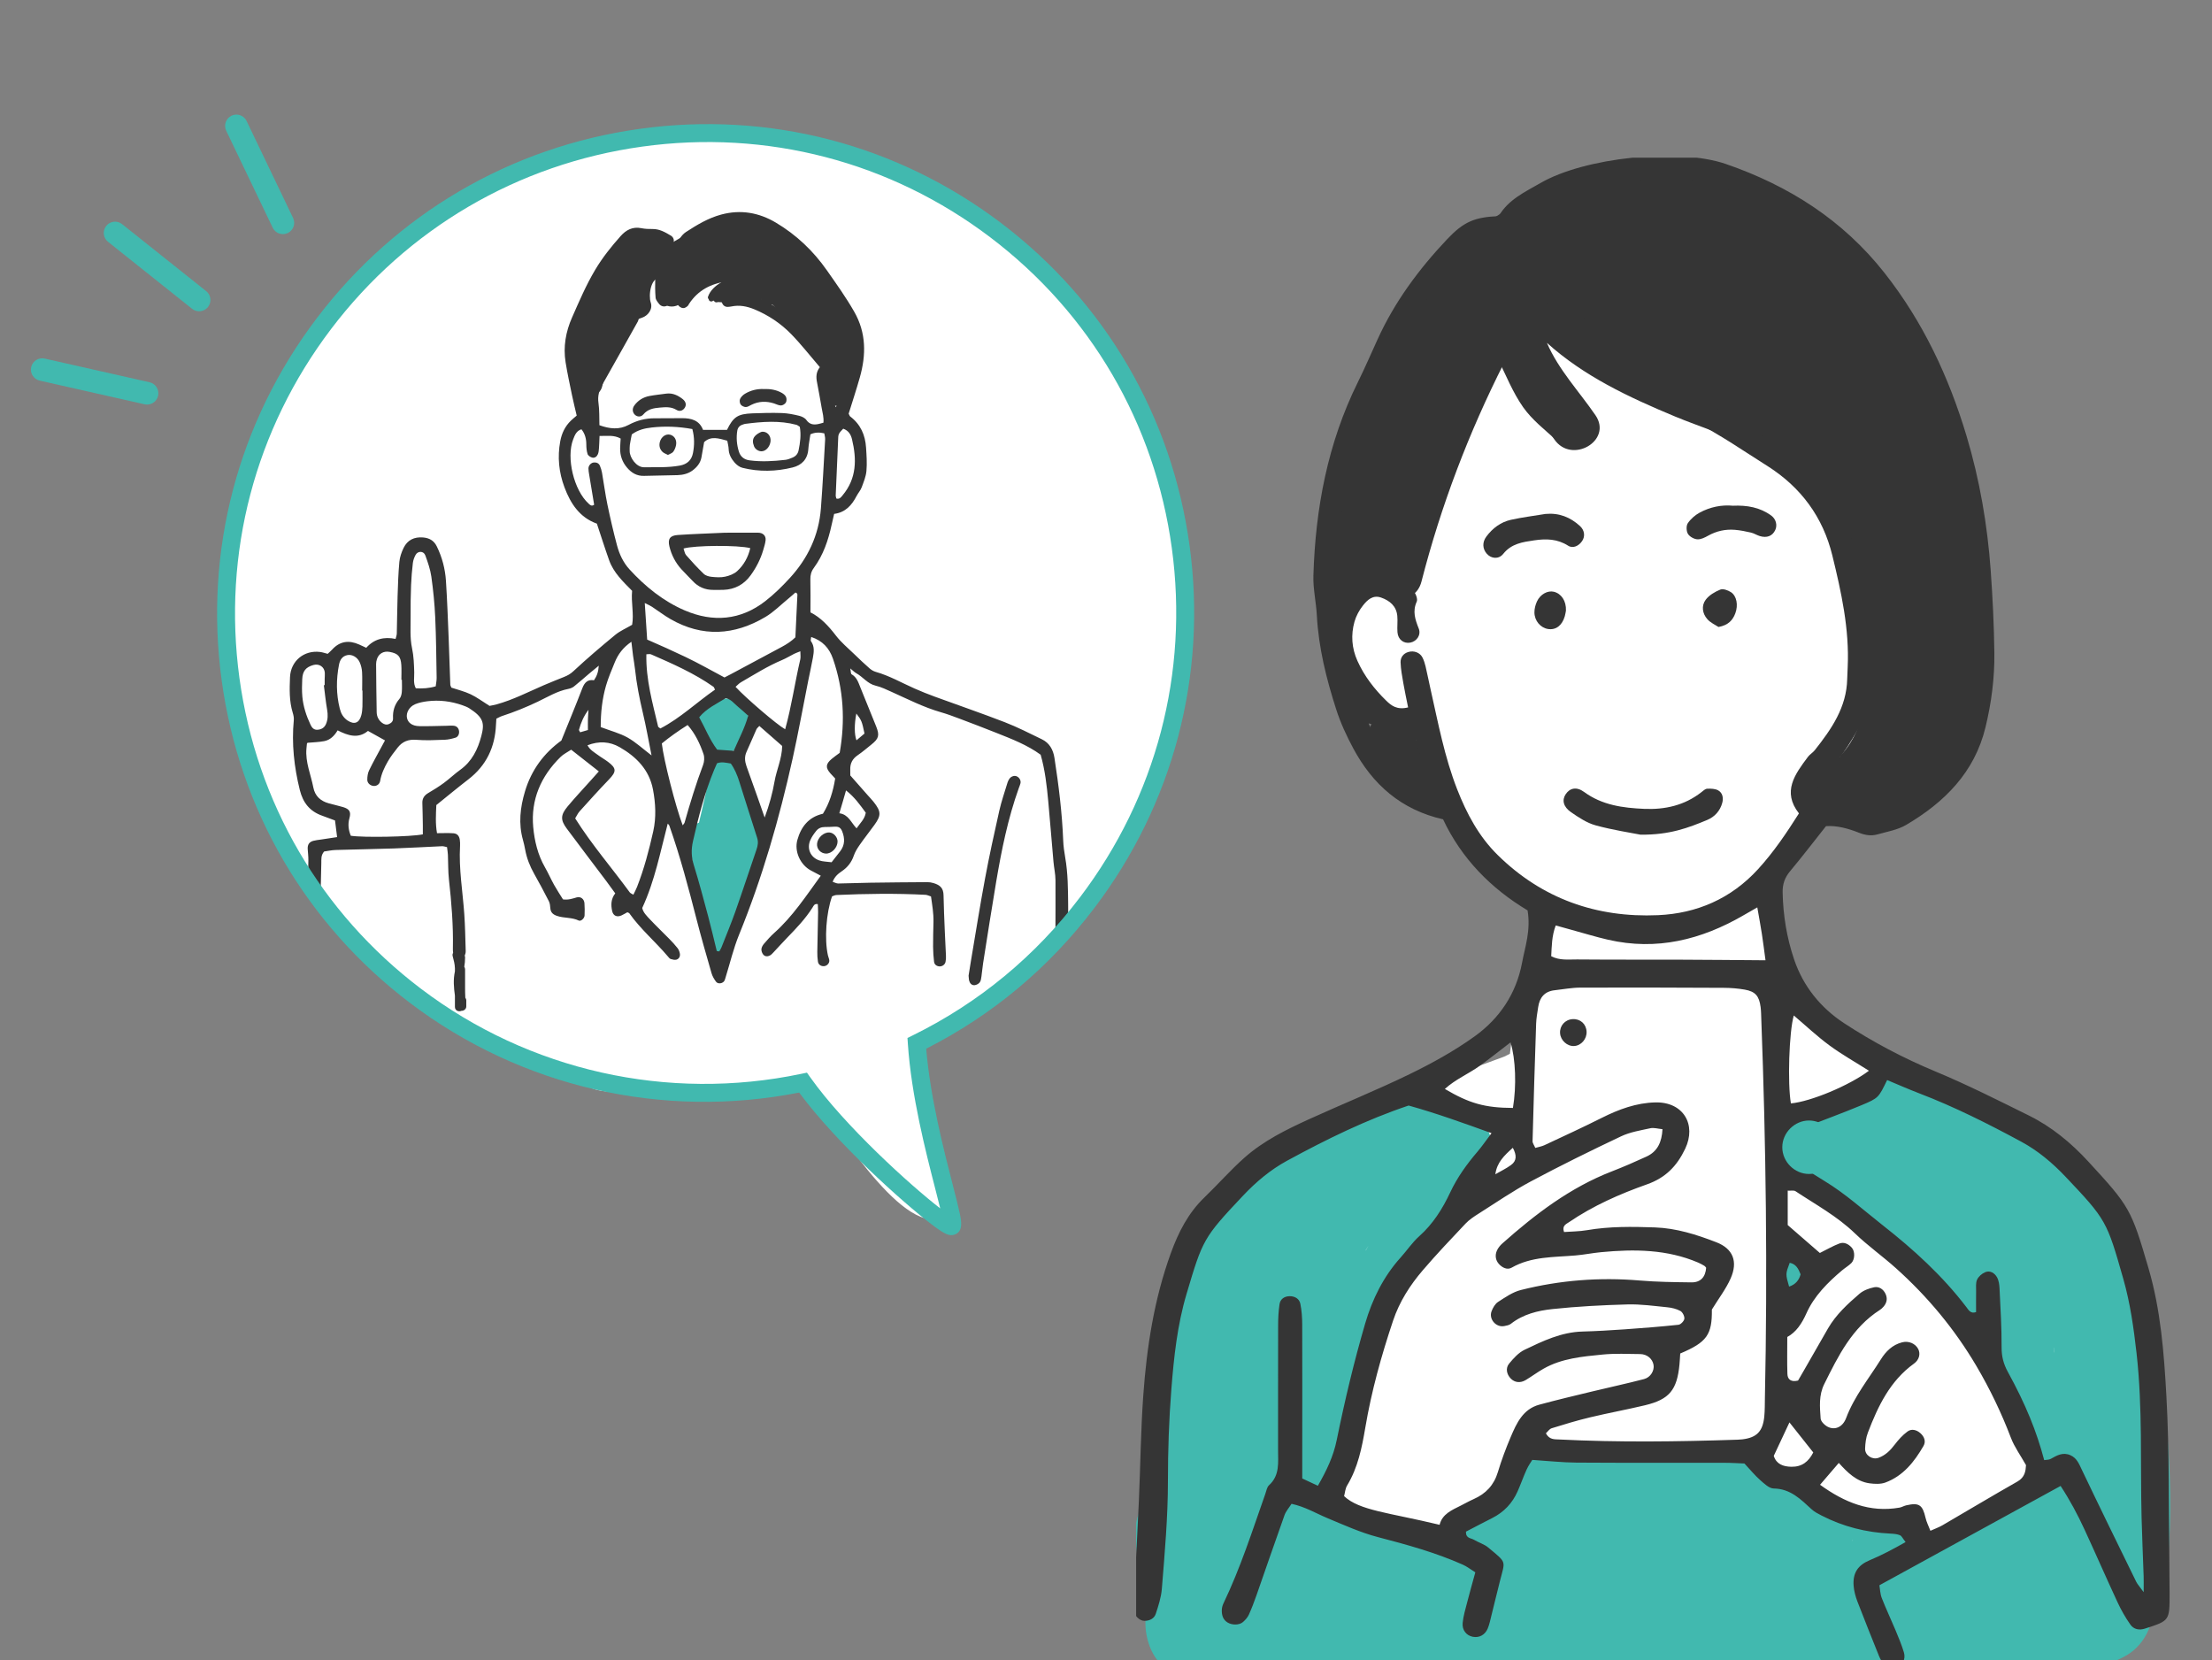 <svg width="477" height="358" viewBox="0 0 477 358" fill="none" xmlns="http://www.w3.org/2000/svg">
<rect x="0" y="0" width="477" height="358" fill="#808080" stroke="none"/>
<g clip-path="url(#clip0_2289_4496)">
<path d="M342.451 154.923L341.899 155.192L347.352 152.889C346.401 153.28 345.466 153.54 344.452 153.702L350.521 152.886C349.501 152.992 348.517 152.989 347.497 152.891L353.566 153.708C352.108 153.5 350.756 153.116 349.394 152.557L354.847 154.86C353.5 154.246 352.277 153.513 351.098 152.616L355.719 156.188C354.35 155.063 353.151 153.803 352.041 152.424L355.61 157.048C351.331 151.47 348.541 144.716 345.392 138.47C343.87 135.453 342.481 132.304 340.581 129.498C338.832 126.915 336.887 124.226 334.517 122.129C329.973 118.108 326.704 116.793 321.075 114.454L326.528 116.758C325.908 116.477 325.378 116.192 324.815 115.807L329.436 119.38C329.155 119.16 328.903 118.91 328.68 118.63L332.25 123.255C331.931 122.805 331.706 122.399 331.488 121.892L333.789 127.351C333.62 126.823 333.513 126.343 333.437 125.794L334.252 131.868C334.218 131.303 334.225 130.782 334.27 130.217L333.455 136.292C333.594 135.349 333.834 134.486 334.201 133.609L331.899 139.067C332.376 138.103 332.953 137.234 333.601 136.379L330.031 141.003C334.091 135.978 338.711 131.41 341.406 125.441C343.954 119.794 345.875 113.961 348.27 108.266L345.968 113.725C346.964 111.425 348.107 109.226 349.629 107.228L346.059 111.852C346.949 110.748 347.92 109.762 349.026 108.875L344.406 112.448C345.406 111.7 346.447 111.084 347.58 110.557L342.127 112.86C343.557 112.267 344.987 111.872 346.514 111.621L340.446 112.438C342.439 112.182 344.403 112.2 346.396 112.444L340.327 111.628C342.59 111.97 344.735 112.594 346.855 113.452L341.401 111.148C346.674 113.42 351.245 116.88 355.766 120.364L351.145 116.791C357.077 121.384 362.852 126.212 367.512 132.135L363.942 127.511C366.204 130.469 368.105 133.611 369.56 137.043L367.258 131.585C368.377 134.367 369.17 137.217 369.577 140.19L368.761 134.115C369.019 136.379 369.039 138.615 368.784 140.88L369.599 134.806C369.319 136.806 368.851 138.746 368.088 140.619L370.389 135.16C370.021 135.954 369.61 136.676 369.101 137.388L372.671 132.764C372.113 133.433 371.52 134.013 370.851 134.571L375.471 130.998C373.587 132.435 371.529 133.566 369.353 134.495L374.806 132.192C372.405 133.155 369.943 133.813 367.383 134.18L373.451 133.364C370.893 133.674 368.357 133.679 365.799 133.358L371.868 134.174C369.54 133.826 367.312 133.221 365.137 132.319L370.59 134.623C368.716 133.788 366.986 132.772 365.357 131.525L369.977 135.098C368.432 133.853 367.057 132.468 365.816 130.92L369.385 135.544C368.059 133.809 366.962 131.965 366.073 129.969L368.374 135.428C367.537 133.423 366.951 131.374 366.625 129.226L367.44 135.3C367.194 133.347 367.178 131.419 367.413 129.464L366.597 135.538C366.732 134.633 366.862 133.73 367.218 132.883L361.347 142.966L361.638 142.593L357.018 146.166L357.447 145.909L351.994 148.213L352.484 148.122L346.416 148.938L346.937 148.979L340.869 148.163C341.224 148.233 341.564 148.346 341.889 148.504L336.436 146.2C337.134 146.551 337.782 146.94 338.42 147.389L333.8 143.816C334.877 144.65 335.792 145.579 336.644 146.641L333.074 142.017C334.637 144.099 335.787 146.402 336.803 148.791L334.502 143.332C337.961 151.692 341.226 160.425 342.473 169.425L341.658 163.35C342.029 166.355 342.145 169.348 341.935 172.371L342.751 178.445C343.457 181.419 344.819 184.009 346.837 186.216C349.751 189.992 353.915 193.315 358.695 194.405C362.709 195.32 366.819 195.32 370.833 194.405C376.809 193.042 381.063 188.632 384.476 183.903L387.144 180.206C391.796 173.76 390.963 163.672 387.144 157.14C385.115 153.706 382.385 150.974 378.954 148.943C375.394 146.876 371.553 145.836 367.432 145.823C365.201 146.062 362.484 146.167 360.328 146.798C359.061 147.168 357.842 147.776 356.643 148.282C353.157 149.755 350.462 151.462 347.602 154.117C344.882 156.642 342.527 159.844 340.899 163.203C338.001 169.181 335.376 175.865 333.747 182.351C331.349 191.904 331.217 201.99 329.923 211.731L330.738 205.656C330.149 209.946 329.445 214.316 327.761 218.331L330.062 212.873C328.621 216.111 326.846 219.297 326.24 222.82C325.567 226.734 325.211 230.68 324.721 234.614L325.536 228.54C325.318 230.156 325.047 231.755 324.445 233.278L326.746 227.819C326.517 228.322 326.263 228.778 325.937 229.225L329.507 224.601C328.558 225.699 327.443 226.643 326.301 227.532L330.921 223.959C328.091 226.069 324.962 227.651 321.721 229.026L327.174 226.722C322.777 228.547 318.239 229.999 313.812 231.747C310.073 233.223 306.298 234.717 302.718 236.561C300.763 237.568 298.9 238.743 296.888 239.64L302.341 237.337C301.741 237.589 301.141 237.811 300.495 237.912L306.564 237.096C303.693 237.432 300.899 237.511 297.986 238.127C295.913 238.566 293.983 239.39 291.999 240.11C289.881 240.879 287.735 241.54 285.648 242.396C283.187 243.404 279.999 244.471 277.625 246.071C275.461 247.53 273.536 249.302 271.549 250.967L276.17 247.394C274.585 248.608 272.753 249.478 271.001 250.417C267.608 252.235 264.585 254.351 261.621 256.86C259.653 258.526 257.99 260.779 256.62 262.926C254.87 265.666 254.104 268.431 253.558 271.476C252.608 276.772 251.918 282.13 251.391 287.484C249.969 301.942 250.512 316.524 248.65 330.949L249.466 324.874C249.395 325.41 249.321 325.945 249.243 326.479C248.156 330.529 248.156 334.578 249.243 338.628C249.949 341.602 251.312 344.192 253.329 346.399C257.594 351.925 264.08 355.6 271.256 355.404C315.677 354.191 360.12 354.524 404.517 356.407C417.247 356.947 429.971 357.607 442.69 358.362C449.779 358.782 456.456 354.748 460.617 349.357C464.801 343.936 467.071 336.21 464.703 329.437C464.214 328.037 463.873 326.635 463.646 325.169L464.461 331.243C464.068 328.029 464.267 324.842 464.671 321.639L463.856 327.713C465.043 318.989 466.835 310.332 466.726 301.489C466.66 296.206 465.93 290.993 465.18 285.769C464.677 282.262 463.965 278.782 462.976 275.379C460.319 266.23 455.964 257.247 449.118 250.479C441.899 243.342 433.215 239.883 424.068 236.034C416.486 232.842 408.9 229.66 401.321 226.46L406.774 228.764C401.406 226.487 396.082 224.076 391.396 220.556L396.016 224.129C393.085 221.839 390.578 219.143 388.301 216.21L391.871 220.834C387.983 215.715 384.881 210.068 382.377 204.154L384.678 209.613C382.311 203.899 380.49 197.953 379.629 191.818L380.445 197.892L380.373 197.336C380.492 194.19 379.836 191.256 378.407 188.533C377.486 185.7 375.913 183.249 373.687 181.179C369.727 177.216 363.231 174.231 357.545 174.486C351.641 174.751 345.517 176.692 341.402 181.179C337.462 185.475 334.313 191.309 334.716 197.336C336.026 216.933 341.547 235.64 346.727 254.459C349.019 262.783 350.513 271.502 353.742 279.528C355.143 283.01 356.516 286.574 358.344 289.866C360.223 293.25 362.705 296.293 365.104 299.303C368.75 303.877 373.264 307.339 377.904 310.865C381.445 313.555 385.197 315.911 389.075 318.082C392.833 320.185 396.829 321.967 400.268 324.588L395.648 321.015C396.681 321.848 397.609 322.731 398.442 323.765L394.872 319.141C395.414 319.881 395.859 320.633 396.232 321.471L393.93 316.013C394.192 316.713 394.376 317.396 394.502 318.133L432.657 295.901C420.206 284.746 406.348 274.924 391.272 267.655C378.078 261.293 363.883 256.728 352.099 247.769L356.719 251.342L356.163 250.91C354.095 248.682 351.646 247.107 348.816 246.185C346.096 244.754 343.164 244.098 340.021 244.217C333.915 244.491 328.333 246.58 323.879 250.91C321.736 252.993 319.489 254.949 317.132 256.785L321.752 253.212C316.449 257.269 310.691 260.622 304.547 263.231L310 260.927C307.326 262.034 304.594 262.892 301.861 263.829C295.098 266.15 289.458 269.236 285.032 274.971C282.103 278.766 280.385 282.773 279.747 287.528C279.164 291.874 279.021 292.483 280.109 297.637C280.424 299.129 280.954 300.106 281.616 301.677C285.074 309.879 291.75 314.73 299.919 317.673C304.133 319.192 308.786 319.331 313.213 319.763L324.161 320.831L345.246 322.889L369.575 325.263C375.062 325.798 381.963 322.328 385.717 318.57C389.677 314.607 392.658 308.105 392.404 302.413C392.139 296.503 390.2 290.374 385.717 286.255L381.097 282.682C377.537 280.615 373.696 279.575 369.575 279.562C349.678 277.621 329.738 275.932 309.869 273.729L315.937 274.546C314.515 274.35 313.149 274.031 311.81 273.51L317.263 275.813C316.639 275.536 316.064 275.228 315.498 274.845L320.118 278.418C319.738 278.118 319.423 277.828 319.101 277.466L322.671 282.091C322.483 281.859 322.323 281.609 322.191 281.34L324.492 286.799C324.304 286.346 324.204 285.973 324.135 285.488L324.95 291.562C324.924 291.228 324.94 290.895 324.996 290.565L324.181 296.639C324.237 296.317 324.334 296.008 324.471 295.711L322.169 301.169C322.305 300.877 322.472 300.604 322.67 300.35L319.101 304.974C319.439 304.58 319.772 304.261 320.173 303.931L315.553 307.504C316.296 306.974 317.069 306.558 317.9 306.184L312.447 308.488C315.409 307.27 318.526 306.46 321.502 305.259C326.306 303.32 331.105 301.307 335.624 298.757C343.066 294.556 350.04 289.177 356.163 283.225H323.879C330.529 288.399 337.101 292.901 344.688 296.562C350.42 299.327 356.314 301.731 362.129 304.309C374.228 309.673 385.632 316.295 396.123 324.381L391.503 320.808C394.546 323.175 397.502 325.644 400.373 328.216L404.993 331.789C407.613 333.459 410.443 334.363 413.481 334.501C418.347 335.155 423.785 334.533 428.037 331.789C431.338 329.659 434.099 326.895 436.227 323.592C437.895 320.969 438.798 318.137 438.936 315.096C439.615 312.059 439.479 309.021 438.528 305.984C437.521 300.079 433.53 293.877 429.231 289.812C425.877 286.641 421.962 283.919 417.888 281.734C412.043 278.599 406.228 275.452 400.948 271.404L405.568 274.977C402.463 272.542 399.624 269.842 397.187 266.73L400.756 271.355C398.779 268.736 397.192 265.926 395.879 262.92L398.181 268.378C395.862 262.842 394.585 257.018 393.121 251.219C391.682 245.522 390.078 239.868 388.496 234.209C385.239 222.555 382 210.841 380.327 198.835L381.142 204.909C380.806 202.392 380.543 199.87 380.373 197.337H334.716C335.685 204.851 336.884 211.949 339.57 219.046C342.322 226.318 345.469 233.578 349.751 240.098C352.217 243.852 354.986 247.456 357.911 250.858C360.973 254.42 364.591 257.201 368.352 260.017C374.893 264.915 382.689 267.792 390.151 270.936C397.864 274.187 405.581 277.426 413.294 280.676L407.841 278.372C411.796 280.046 415.71 281.804 419.171 284.383L414.551 280.81C416.141 282.059 417.55 283.447 418.818 285.023L415.249 280.398C416.875 282.531 418.162 284.835 419.241 287.288L416.939 281.83C419.191 287.196 420.483 292.931 421.258 298.685L420.442 292.611C421.273 299.293 421.257 306.009 420.382 312.686L421.197 306.611C420.37 312.491 419.238 318.331 418.726 324.254C418.556 326.216 418.501 328.192 418.682 330.155C419.034 333.965 419.403 337.942 420.677 341.586L442.69 312.661C398.333 310.03 353.909 308.676 309.472 309.023C296.731 309.123 283.992 309.356 271.256 309.704L293.269 338.628C294.73 328.338 295.543 318.149 295.919 307.772C296.227 299.269 296.527 290.762 297.65 282.319L296.835 288.393C297.176 285.952 297.436 283.383 298.107 281.007L295.805 286.465C295.92 286.2 296.045 285.99 296.212 285.754L292.643 290.378C293.021 289.923 293.445 289.544 293.906 289.175L289.286 292.748C291.293 291.248 293.563 290.149 295.76 288.962C299.143 287.135 302.08 284.756 304.964 282.207L300.344 285.78C301.237 285.1 302.216 284.614 303.239 284.16L297.786 286.464C299.987 285.54 302.274 284.877 304.507 284.043C306.517 283.291 308.512 282.426 310.649 282.11L304.581 282.926C307.895 282.529 311.333 282.641 314.479 281.405C319.685 279.357 324.356 276.491 329.47 274.3L324.017 276.603C333.09 272.803 342.908 270.357 351.359 265.193C354.464 263.295 357.409 260.999 360.118 258.584C363.402 255.655 365.64 252.142 367.321 248.156C368.371 245.665 369.141 243.589 369.527 240.95C370.067 237.259 370.444 233.575 370.931 229.885L370.115 235.96C370.312 234.598 370.555 233.253 371.078 231.975L368.776 237.433C370.624 233.579 372.387 229.631 373.394 225.462C374.481 220.963 374.981 216.306 375.58 211.731C376.339 205.936 376.744 200.102 377.501 194.307L376.685 200.382C377.536 194.123 379.571 188.19 381.937 182.353L379.636 187.811C380.296 186.252 381.046 184.761 382.029 183.38L378.46 188.004C379.01 187.297 379.592 186.674 380.284 186.105L375.664 189.678C376.089 189.375 376.494 189.129 376.961 188.895L371.508 191.199C372.003 191.002 372.451 190.869 372.973 190.764L366.904 191.58L367.433 191.523L347.721 157.14L345.052 160.838L387.593 172.371C388.407 160.623 385.183 148.789 381.117 137.88C379.047 132.326 377.102 126.534 374.127 121.398C372.291 118.229 370.035 115.143 367.394 112.609C363.681 109.048 358.611 105.493 353.53 104.233C344.656 102.033 335.553 103.964 329.063 110.651C323.468 116.414 322.093 123.312 321.614 130.923C321.266 136.463 322.245 142.429 324.348 147.577C327.224 154.613 330.605 161.036 336.341 166.269C342.026 171.455 348.296 175.138 355.691 177.364C359.348 178.464 363.292 178.864 367.066 179.202C369.202 179.394 371.324 179.31 373.451 179.064C381.494 178.135 388.734 176.393 395.845 172.25C404.24 167.359 409.923 160.217 412.776 150.943C413.959 147.097 414.43 142.842 414.614 138.857C414.802 134.805 414.085 130.653 413.403 126.691C412.359 120.628 409.754 114.622 406.683 109.334C403.57 103.973 399.52 98.981 395.169 94.572C391.869 91.228 388.242 88.228 384.543 85.34C379.589 81.472 374.628 77.317 369.196 74.102C361.596 69.602 353.523 67.139 344.737 66.579C343.52 66.502 342.31 66.534 341.098 66.654C338.137 66.947 335.021 67.22 332.138 68.029C327.213 69.412 323.03 71.698 319.052 74.774C313.849 78.797 309.62 83.893 306.874 89.908C304.38 95.371 302.523 101.02 300.237 106.555L302.538 101.097C301.456 103.647 300.209 106.084 298.532 108.298L302.101 103.674C299.477 106.947 296.698 109.908 294.178 113.313C292.885 115.06 292.197 116.664 291.325 118.731C290.538 120.598 289.752 122.182 289.429 124.143C289.062 126.371 288.612 128.786 288.566 131.048C288.52 133.257 289.032 135.775 289.411 137.943C289.892 140.69 291.188 143.472 292.525 145.895C294.682 149.805 298.107 152.844 301.772 155.268C304.315 156.951 307.359 157.855 310.157 159.032L304.704 156.729C305.479 157.093 306.168 157.504 306.853 158.017L302.233 154.444C303.03 155.123 303.713 155.858 304.359 156.68L300.789 152.056C303.72 156.102 305.673 160.951 307.915 165.397C310.141 169.813 312.196 174.416 315.005 178.503C320.133 185.967 326.116 191.919 334.53 195.473C339.196 197.444 343.5 198.569 348.713 198.68C354.828 198.81 360.092 197.012 365.495 194.384C370.414 191.992 374.579 185.845 375.986 180.728C377.491 175.259 376.812 167.975 373.685 163.121C370.542 158.242 365.863 153.947 360.042 152.62L353.973 151.804C349.852 151.817 346.012 152.856 342.451 154.923L342.451 154.923Z" fill="white"/>
<path d="M299.635 258.716C303.355 259.499 307.155 259.943 310.945 259.557L307.993 237.722C300.657 239.381 296.142 246.246 292.926 252.534C294.173 250.975 294.441 250.621 293.727 251.472C293.508 251.72 293.278 251.957 293.036 252.183C294.448 251.156 294.679 250.982 293.729 251.66C293.364 251.907 292.997 252.151 292.628 252.392C290.761 253.649 288.862 254.964 287.334 256.627C284.518 259.691 282.62 263.109 280.997 266.887C274.544 281.903 269.043 297.274 264.721 313.041H286.139C285.726 310.558 286.274 315.197 286.106 312.887C286.049 312.106 285.967 311.328 285.926 310.546C285.844 308.981 285.835 307.414 285.884 305.849C285.932 304.277 286.041 302.707 286.192 301.141C286.267 300.355 286.36 299.572 286.45 298.787C286.716 296.47 286.071 301.106 286.481 298.607C287.426 292.851 288.337 287.062 289.694 281.384C290.321 278.757 291.117 276.204 292.047 273.669C292.894 271.364 290.919 275.956 292.03 273.77C292.345 273.149 292.642 272.525 292.978 271.914C293.65 270.694 294.559 269.607 295.227 268.399C293.926 270.751 294.589 269.23 295.213 268.498C295.661 267.973 296.121 267.458 296.585 266.947C297.513 265.923 298.467 264.922 299.399 263.902C301.736 261.349 303.962 258.647 305.829 255.729C308.227 251.983 307.569 246.761 304.961 243.383C302.252 239.873 297.634 238.226 293.287 239.399C278.229 243.462 265.74 254.762 258.542 268.425C250.391 283.897 248.467 301.772 249.341 319.02C249.454 321.244 249.688 323.474 249.661 325.702C249.662 325.58 249.606 327.178 249.603 327.177C249.457 327.142 250.204 324.322 249.608 326.762C249.501 327.199 249.372 327.628 249.228 328.054C248.678 329.677 249.103 328.429 249.491 327.58C246.921 333.21 244.19 339.68 246.687 345.886C247.809 348.676 249.098 350.953 251.791 352.53C254.171 353.924 257.68 354.515 260.348 353.65C263.036 352.78 265.628 351.113 266.986 348.542C268.482 345.707 268.53 343.118 268.105 339.976C267.555 335.911 267.005 331.845 266.454 327.78L252.793 341.454C265.211 346.672 278.161 349.681 291.52 351.21C293.863 351.478 296.491 350.183 298.249 348.823C300.084 347.404 301.699 345.377 302.229 343.049C302.673 341.095 302.673 339.093 302.229 337.139C301.699 334.813 299.4 331.463 297.125 330.495L280.905 323.598C278.164 322.432 275.363 321.5 272.347 322.477C269.539 323.387 267.302 325.059 265.71 327.586C265.376 328.116 264.983 328.618 264.656 329.15C266.176 326.677 265.43 328.131 264.775 328.823C264.415 329.204 264.038 329.569 263.651 329.921C261.845 331.565 264.846 329.175 263.944 329.764C262.97 330.399 262.011 330.996 260.986 331.546C259.198 332.505 263.417 330.801 261.326 331.405C260.722 331.58 260.131 331.789 259.522 331.953C255.79 332.961 252.79 335.995 251.766 339.717C250.805 343.209 251.624 348.138 254.622 350.533C258.985 354.018 263.759 356.72 269.333 357.706C274.271 358.579 279.111 358.785 284.083 358.176C289.484 357.515 294.744 356.347 300.082 355.332C301.096 355.139 302.966 354.449 303.952 354.669L302.548 354.856C302.934 354.808 303.321 354.765 303.708 354.728C304.351 354.663 304.996 354.608 305.641 354.569C306.797 354.501 307.955 354.479 309.113 354.516C309.756 354.537 310.394 354.598 311.036 354.633C313.323 354.756 308.699 354.221 311.15 354.688L317.055 333.249L304.259 330.955C301.258 330.417 298.416 330.486 295.701 332.075C293.398 333.425 291.201 336.069 290.598 338.719C289.312 344.367 292.294 351.022 298.354 352.393C309.37 354.886 320.566 356.624 331.809 357.686C342.187 358.667 352.561 358.768 362.977 358.714C368.375 358.686 373.777 358.686 379.169 358.982C381.727 359.122 384.282 359.331 386.826 359.633C387.585 359.723 389.41 360.164 386.583 359.59C387.083 359.691 387.613 359.737 388.12 359.812C389.658 360.038 391.194 360.275 392.733 360.493C398.398 361.296 404.075 362.083 409.799 361.476C415.331 360.889 420.69 359.689 426.125 358.561C427.559 358.263 428.998 358.015 430.438 357.751C431.879 357.487 430.538 358.236 429.64 357.842C430.083 358.036 431.249 357.67 431.792 357.631C433.222 357.527 434.661 357.495 436.093 357.576C436.05 357.573 437.464 357.75 437.526 357.69C435.769 357.431 435.502 357.404 436.723 357.61L437.372 357.74C444.736 359.26 451.715 360.985 458.673 356.872C462.749 354.463 465.284 348.98 463.777 344.318C462.221 339.504 458.138 336.372 453.068 336.157C448.584 335.966 444.071 336.681 439.686 337.571C437.707 337.973 435.742 338.442 433.769 338.873C432.128 339.231 430.316 339.349 428.722 339.845C430.671 339.597 431.05 339.542 429.858 339.68C429.45 339.723 429.042 339.758 428.633 339.787C428.018 339.83 427.402 339.859 426.785 339.869C425.966 339.884 425.145 339.867 424.326 339.814C423.92 339.787 423.514 339.752 423.109 339.708C425.054 339.992 425.439 340.035 424.263 339.839C423.68 339.701 423.091 339.595 422.513 339.435C422.131 339.329 421.753 339.212 421.379 339.083C420.294 338.678 420.632 338.831 422.393 339.544C421.836 339.103 420.974 338.763 420.348 338.402C419.416 337.745 419.696 337.968 421.186 339.072C420.884 338.812 420.593 338.539 420.314 338.253L415.414 356.833C423.044 354.289 430.493 350.938 437.302 346.639C440.932 344.346 444.12 341.548 447.64 339.116C444.574 342.109 440.635 342.016 435.821 338.836C436.111 339.136 436.39 339.446 436.659 339.765C436.967 340.122 437.268 340.486 437.562 340.855C436.554 339.532 436.4 339.348 437.1 340.302C438.135 341.893 439.142 343.459 440.012 345.15L446.65 328.82C435.625 331.508 424.502 333.773 413.3 335.581C410.532 336.027 407.76 336.443 404.985 336.838C402.804 337.148 406.672 336.696 405.653 336.719C403.575 336.765 406.887 336.815 406.892 337.01C406.652 336.972 406.416 336.918 406.183 336.848C405.322 336.597 405.852 336.833 407.775 337.555C411.253 339.837 412.92 344.944 411.282 348.863C410.947 349.889 410.387 350.789 409.604 351.56L407.971 352.829C407.971 352.731 408.959 352.265 409.038 352.223C409.624 351.914 410.21 351.621 410.77 351.264C414.474 348.907 417.779 344.398 417.219 339.769C416.866 336.853 416.254 334.01 413.966 331.908C411.799 329.916 409.118 328.64 406.113 328.652C404.563 328.659 403.042 328.554 401.498 328.421C400.403 328.327 404.208 328.883 401.637 328.39C400.822 328.234 400.011 328.052 399.208 327.842C397.825 327.48 396.491 327.011 395.148 326.529C392.812 325.691 397.396 327.653 395.188 326.52C394.554 326.194 393.916 325.887 393.291 325.542C390.765 324.15 388.474 322.403 386.143 320.716C383.184 318.574 380.233 316.922 376.839 315.544C370.307 312.892 362.842 313.203 355.907 313.008L335.954 312.446C330.855 312.302 326.806 316.04 325.245 320.607C325.119 320.994 324.982 321.377 324.835 321.756C325.58 320.047 325.709 319.72 325.221 320.777C324.829 321.492 324.472 322.217 324.038 322.909C323.713 323.425 323.329 323.904 323.006 324.42C324.771 321.6 323.442 323.802 322.772 324.497C322.205 325.086 321.593 325.614 320.991 326.165C319.52 327.507 323.123 324.798 321.296 325.9C320.598 326.321 319.931 326.776 319.21 327.16C318.851 327.352 318.487 327.533 318.119 327.705C319.846 327.004 320.167 326.864 319.083 327.286C313.864 329.285 310.346 333.659 311.128 339.483C311.867 344.99 316.459 348.98 322.035 349.121C331.253 349.356 340.476 349.591 349.677 350.224C354.4 350.548 359.117 350.975 363.816 351.561C364.336 351.626 364.858 351.71 365.379 351.762C365.088 351.733 362.766 351.382 364.769 351.689C365.808 351.848 366.848 351.998 367.886 352.166C370.221 352.544 372.55 352.967 374.867 353.443C393.821 357.336 412.373 364.257 431.949 360.002C437.317 358.835 442.269 356.41 447.224 354.11C447.644 353.915 448.068 353.726 448.488 353.53C450.727 352.486 446.072 354.419 448.371 353.568C449.431 353.175 450.48 352.775 451.57 352.471C451.998 352.352 452.432 352.26 452.862 352.147C454.791 351.643 450.817 352.244 452.193 352.185C453.441 352.132 454.606 352.11 455.849 352.261C458.184 352.543 460.831 351.225 462.579 349.874C464.314 348.532 466.209 346.357 466.559 344.099C469.598 324.486 467.306 304.895 464.522 285.385C463.171 275.913 460.024 267.36 454.154 259.754C451.44 256.239 448.445 253.036 445.236 249.971C441.945 246.827 438.622 243.64 434.832 241.092C431.101 238.583 426.77 237.471 422.432 236.601C421.54 236.422 420.647 236.243 419.764 236.023C419.39 235.931 417.396 235.616 417.259 235.266C417.19 235.088 420.009 236.709 418.537 235.779C418.351 235.662 417.256 235.158 417.29 235.017C417.291 235.012 419.681 236.848 418.444 235.802C417.094 234.661 419.981 238.105 419.004 236.428C414.639 228.939 404.323 229.552 399.825 236.428C399.181 237.385 399.395 237.131 400.466 235.667C400.196 235.977 399.91 236.272 399.609 236.551C398.737 237.305 399.004 237.109 400.41 235.963C400.069 236.194 399.717 236.408 399.355 236.603C398.31 237.119 398.631 236.996 400.319 236.236C399.932 236.374 399.539 236.493 399.139 236.591C397.965 236.83 398.342 236.797 400.27 236.491C399.86 236.525 399.449 236.535 399.038 236.523C394.347 236.513 389.403 239.964 388.329 244.684C387.219 249.562 389.083 254.596 393.433 257.238C397.018 259.416 400.595 261.609 404.094 263.924C405.805 265.056 407.497 266.216 409.16 267.417C410.023 268.04 410.852 268.77 411.749 269.34C411.026 268.881 409.916 267.902 411.273 268.989C411.69 269.323 412.105 269.66 412.516 270.001C415.607 272.564 418.534 275.336 421.152 278.385C421.493 278.783 421.828 279.185 422.159 279.592C423.297 280.994 422.097 279.767 421.774 279.076C422.189 279.965 423.033 280.819 423.577 281.65C424.736 283.419 425.762 285.262 426.684 287.164L444.127 273.693C442.387 272.17 440.739 270.553 439.219 268.81C438.915 268.461 438.623 268.103 438.323 267.753C436.783 265.958 439.36 269.227 438.565 268.092C437.834 267.049 437.097 266.024 436.41 264.949L418.967 278.42C420.215 279.783 421.432 281.171 422.606 282.599C422.899 282.955 423.19 283.314 423.478 283.675C424.207 284.6 424.055 284.396 423.021 283.062C423.357 283.829 424.179 284.603 424.673 285.287C426.766 288.19 428.701 291.207 430.468 294.32C431.324 295.826 432.14 297.354 432.916 298.903C433.329 299.729 433.731 300.561 434.122 301.398C434.46 302.125 434.743 303.323 435.257 303.926C434.592 302.332 434.488 302.086 434.943 303.187C435.117 303.614 435.289 304.043 435.457 304.473C435.794 305.334 436.118 306.199 436.431 307.068C437.056 308.807 437.625 310.565 438.156 312.335C439.826 317.898 446.018 321.978 451.818 320.099C457.435 318.279 461.365 312.389 459.574 306.424C454.681 290.126 446.154 275.239 434.673 262.699C430.933 258.614 424.274 258.595 420.091 261.83C415.89 265.079 414.228 271.472 417.231 276.17C420.346 281.045 424.064 285.6 428.421 289.414C432.62 293.089 438.448 293.806 443.003 290.283C447.575 286.748 448.316 281.001 445.863 275.943C437.462 258.616 420.554 247.706 404.643 238.041L399.038 258.756C407.3 258.773 414.534 254.483 419.004 247.649H399.825C402.552 252.329 406.824 255.144 411.837 256.878C414.669 257.858 417.683 258.158 420.574 258.911C421.27 259.093 421.943 259.353 422.635 259.539C423.882 259.874 420.386 258.388 421.624 259.121C422.002 259.345 422.405 259.531 422.783 259.758C423.162 259.985 423.517 260.251 423.894 260.479C425.107 261.209 422.16 259.017 423.238 259.944C424 260.599 424.765 261.244 425.506 261.923C428.403 264.576 431.283 267.269 433.966 270.14C434.599 270.817 435.22 271.506 435.825 272.208C436.126 272.558 436.418 272.916 436.717 273.269C437.623 274.341 436.361 273.553 436.262 272.649C436.326 273.236 437.503 274.37 437.853 274.9C438.421 275.763 438.955 276.649 439.449 277.556C439.81 278.217 440.083 279.114 440.533 279.719C439.393 278.186 439.927 278.165 440.26 279.104C440.424 279.566 440.597 280.024 440.752 280.489C441.45 282.587 441.968 284.74 442.385 286.91C442.572 287.879 442.735 288.853 442.887 289.828C442.963 290.317 443.032 290.806 443.104 291.295C443.339 292.892 442.687 291.019 443.005 290.543C442.745 290.932 443.318 293.02 443.382 293.535C443.53 294.723 443.678 295.91 443.823 297.098C444.356 301.461 444.86 305.829 445.241 310.208C445.679 315.234 445.962 320.277 445.946 325.324C445.938 327.705 445.864 330.086 445.707 332.462C445.62 333.782 445.508 335.1 445.369 336.415C445.319 336.894 445.154 337.535 445.188 337.993L445.377 336.615C445.303 337.14 445.224 337.665 445.14 338.189L455.849 330.028C451.117 329.455 446.205 330.614 441.831 332.387C439.438 333.357 437.087 334.409 434.751 335.504C433.91 335.898 433.071 336.295 432.225 336.677C431.921 336.814 430.03 337.908 431.652 336.94C433.185 336.025 431.453 336.991 431.013 337.148C429.042 337.852 427.016 338.391 424.96 338.783C424.754 338.822 423.162 339.004 423.141 339.092C423.17 338.971 426.03 338.815 423.893 338.968C422.659 339.056 421.433 339.169 420.195 339.207C418.21 339.267 416.222 339.221 414.24 339.089C413.248 339.024 412.257 338.937 411.268 338.831L410.527 338.748C409.541 338.625 409.54 338.628 410.525 338.757C411.509 338.892 411.51 338.888 410.528 338.746L409.795 338.631C400.763 337.175 392.003 334.465 383.082 332.496C373.395 330.36 363.495 329.095 353.614 328.287C343.109 327.427 332.568 327.157 322.035 326.889L324.987 348.724C335.397 344.736 343.036 337.131 346.663 326.517L335.954 334.678L355.907 335.241C359.148 335.332 362.404 335.344 365.639 335.577C366.015 335.601 366.39 335.632 366.766 335.669C367.758 335.78 367.763 335.776 366.781 335.656C365.802 335.519 365.803 335.533 366.784 335.699C367.274 335.796 367.759 335.909 368.241 336.038C368.632 336.144 370.08 336.85 370.309 336.722L368.896 336.142C369.302 336.335 369.703 336.54 370.098 336.756C375.169 339.521 379.34 343.577 384.623 346.018C391.419 349.16 398.592 350.916 406.113 350.885L395.008 339.769C395.284 342.522 396.226 340.388 397.834 333.366L399.559 332.067C399.582 332.183 398.505 332.677 398.378 332.744C397.254 333.343 396.34 333.935 395.315 334.727C391.083 338 388.567 343.689 390.365 349.026C391.997 353.871 395.969 357.4 400.987 358.448C405.32 359.353 409.358 358.512 413.664 357.876C426.738 355.943 439.714 353.389 452.554 350.259C459.845 348.481 462.361 340.092 459.191 333.929C458.217 332.036 457.121 330.226 455.864 328.507C453.85 325.753 451.792 322.886 448.873 321.017C444.803 318.412 439.229 318.441 435.122 320.974C434.157 321.569 433.282 322.342 432.391 323.039C432.069 323.291 430.551 324.449 431.942 323.407C433.273 322.41 431.923 323.416 431.654 323.617C431.179 323.971 430.701 324.321 430.219 324.666C426.846 327.077 423.299 329.245 419.618 331.151C418.671 331.641 417.715 332.114 416.751 332.569C416.216 332.822 415.677 333.068 415.137 333.31C414.821 333.451 413.267 334.116 414.833 333.456C416.57 332.725 414.377 333.63 414.187 333.705C413.746 333.879 413.304 334.049 412.86 334.215C411.751 334.631 410.633 335.02 409.509 335.395C401.766 337.976 398.379 347.867 404.608 353.974C411.083 360.323 420.358 362.749 429.247 361.971C433.78 361.574 438.201 360.639 442.632 359.649C444.722 359.182 446.817 358.782 448.926 358.408C450.416 358.144 446.695 358.582 448.204 358.522C448.7 358.502 449.198 358.431 449.695 358.403C450.821 358.337 451.942 358.341 453.068 358.389L447.463 337.674C445.527 338.818 449.514 337.077 448.099 337.454C446.68 337.833 451.112 337.424 448.889 337.369C448.466 337.359 448.028 337.336 447.603 337.336C445.331 337.336 449.736 337.777 448.251 337.415C446.046 336.877 443.794 336.348 441.553 335.992C435.358 335.008 429.627 335.41 423.456 336.495C418.744 337.324 414.104 338.501 409.387 339.308C408.538 339.453 407.703 339.156 410.162 339.205C409.701 339.195 409.176 339.31 408.708 339.348C407.452 339.45 406.192 339.493 404.932 339.48C402.338 339.453 399.801 339.07 397.224 338.867C400.498 339.124 396.734 338.777 395.947 338.66C394.794 338.488 393.641 338.314 392.487 338.151C389.132 337.676 385.775 337.233 382.397 336.964C377.286 336.558 372.155 336.473 367.03 336.47C356.721 336.463 346.442 336.606 336.152 335.823C333.386 335.613 330.623 335.355 327.866 335.048C326.309 334.874 324.68 334.782 323.145 334.474C323.429 334.531 325.757 334.844 323.741 334.55C322.957 334.435 322.172 334.323 321.388 334.204C315.64 333.331 309.929 332.238 304.259 330.955L298.354 352.393L311.15 354.688C314.15 355.226 316.993 355.157 319.707 353.567C322.011 352.218 324.208 349.574 324.811 346.924C326.058 341.444 323.157 334.411 317.054 333.249C310.679 332.036 304.815 332.246 298.434 333.176C293.682 333.868 289.023 335.034 284.296 335.862C283.877 335.935 283.457 336 283.038 336.071C281.075 336.402 285.176 335.838 283.763 335.982C282.798 336.08 281.837 336.19 280.869 336.252C278.948 336.373 277.017 336.386 275.098 336.229C274.788 336.204 272.629 335.947 274.692 336.212C276.734 336.474 274.637 336.158 274.317 336.09C273.408 335.896 272.51 335.653 271.629 335.356C271.252 335.228 269.848 334.657 271.52 335.367C273.294 336.119 271.566 335.353 271.177 335.145C270.314 334.684 267.652 332.674 270.327 334.812L265.427 353.391C273.577 351.19 280.405 345.925 284.889 338.807L269.694 342.795L285.914 349.693L291.519 328.978C290.948 328.912 289.784 329.004 289.264 328.706C290.965 328.938 291.199 328.967 289.966 328.791L289.217 328.678C287.72 328.448 286.228 328.191 284.74 327.908C281.764 327.342 278.809 326.669 275.88 325.895C270.019 324.345 264.286 322.364 258.698 320.016C255.175 318.536 250.418 320.346 247.892 322.875C244.807 325.963 244.484 329.609 245.036 333.69C245.586 337.756 246.137 341.821 246.687 345.886L268.105 339.976C268.097 339.957 267.625 338.939 267.702 338.797C267.774 338.665 267.762 341.914 267.961 339.958C267.967 339.903 267.386 342.475 267.796 341.396C267.945 341.006 268.013 340.572 268.144 340.171C268.246 339.86 268.365 339.556 268.474 339.248C269.085 337.513 268.246 339.868 268.128 340.045C268.974 338.771 269.494 336.901 270.053 335.523C271.741 331.356 272.023 326.814 271.752 322.364C271.289 314.772 271.14 307.172 271.948 299.596C271.987 299.225 272.037 298.855 272.073 298.485C272.222 296.953 271.729 300.744 271.967 299.225C272.101 298.368 272.225 297.51 272.375 296.655C272.716 294.706 273.125 292.768 273.613 290.85C274.04 289.173 274.525 287.511 275.075 285.87C275.39 284.931 275.726 283.998 276.082 283.074C276.258 282.617 276.423 282.13 276.635 281.691C276.489 281.993 275.599 284.035 276.242 282.668C277.594 279.795 279.09 277.018 280.873 274.387C281.275 273.794 281.699 273.218 282.112 272.633C283.204 271.084 280.554 274.552 282.069 272.708C283.102 271.449 284.194 270.239 285.344 269.086C286.527 267.9 288.105 266.897 289.177 265.635C289.093 265.735 286.922 267.301 288.366 266.265C288.693 266.031 289.016 265.791 289.346 265.561C290.087 265.044 290.845 264.551 291.618 264.082C292.975 263.26 294.603 262.125 296.146 261.713C296.055 261.737 293.465 262.76 295.162 262.141C295.54 262.003 295.915 261.856 296.295 261.723C297.249 261.388 298.216 261.101 299.192 260.838L286.65 244.508C286.408 244.897 286.156 245.28 285.893 245.657C285.344 246.409 285.362 246.403 285.946 245.637C287.284 244.415 285.58 246.053 285.299 246.38C284.324 247.515 283.301 248.606 282.284 249.702C279.916 252.255 277.656 254.884 275.644 257.736C271.832 263.137 269.59 269.762 268.114 276.162C264.896 290.114 262.353 304.698 264.721 318.951C265.48 323.526 270.951 327.313 275.43 327.112C280.326 326.893 284.804 323.819 286.139 318.951C289.967 304.987 294.389 290.817 300.381 277.611C299.192 280.23 300.161 278.133 300.438 277.499C300.793 276.682 301.154 275.868 301.547 275.069C301.842 274.472 302.149 273.879 302.482 273.302C302.702 272.919 302.932 272.543 303.175 272.174C303.844 271.217 303.655 271.439 302.608 272.84C302.888 272.616 303.794 271.729 303.97 271.425C302.564 272.456 302.338 272.633 303.289 271.956C303.655 271.71 304.022 271.466 304.391 271.225C306.165 270.028 308.004 268.796 309.433 267.193C311.602 264.76 313.136 262.089 314.753 259.306C315.007 258.869 315.264 258.433 315.54 258.008C315.717 257.732 315.902 257.462 316.094 257.196C314.865 258.725 314.535 259.165 315.104 258.517C315.256 258.341 315.416 258.173 315.585 258.012C316.408 257.278 316.013 257.573 314.401 258.897C315.821 258.009 311.319 259.743 313.897 259.16C319.287 257.941 322.551 252.17 321.852 246.963C321.18 241.959 316.45 236.764 310.945 237.324C309.674 237.454 308.406 237.523 307.129 237.475C306.699 237.459 306.014 237.267 305.604 237.37C307.164 237.605 307.517 237.649 306.664 237.502C306.287 237.439 305.912 237.364 305.54 237.277C299.87 236.084 293.266 238.942 291.878 245.041C290.61 250.616 293.555 257.436 299.635 258.716L299.635 258.716Z" fill="#41B9AF"/>
<path d="M386.672 280.423C389.784 280.423 392.43 277.773 392.43 274.659C392.43 271.532 389.795 268.895 386.672 268.895C383.56 268.895 380.913 271.544 380.913 274.659C380.913 277.785 383.548 280.423 386.672 280.423Z" fill="#41B9AF"/>
<path d="M250.853 359.292C247.366 356.4 246.37 350.615 247.366 347H459.824C460.136 345.955 460 347 460 347H459.824C459.545 347.931 458.908 350.524 457.5 357C451.027 359.169 249.359 362.185 250.853 359.292Z" fill="#41B9AF"/>
<path fill-rule="evenodd" clip-rule="evenodd" d="M419.403 87.959C416.697 81.184 411.432 70.269 404.629 62.874C405.352 61.214 405.185 59.237 403.405 57.623C395.434 50.382 387.021 45.673 377.985 42.955C371.161 32.523 350.476 35.58 340.618 40.863C340.508 40.923 340.427 40.998 340.323 41.061C331.05 42.304 320.03 45.233 317.777 53.031C317.679 53.099 317.579 53.139 317.481 53.215C297.809 68.302 282.617 99.28 287.354 124.387C288.308 129.448 294.478 128.895 296.623 125.366C297.852 129.724 305.129 130.845 306.525 125.416C310.769 108.92 316.709 93.344 324.337 78.258C327.112 84.257 331.412 89.241 335.175 94.737C338.898 100.174 347.813 95.033 344.054 89.542C340.549 84.426 336.054 79.685 333.586 73.935C341.55 81.1 351.146 85.627 361.239 89.822C371.466 94.071 387.747 98.138 392.76 109.147C393.771 111.366 395.607 112.051 397.393 111.744C400.771 126.244 407.637 151.101 397.164 162.61C396.97 162.823 396.827 163.044 396.676 163.265C391.644 162.158 387.868 169.725 393.062 172.749C419.022 187.86 425.968 152.124 427.316 133.808C428.464 118.227 425.162 102.382 419.403 87.959V87.959Z" fill="#353535"/>
<path fill-rule="evenodd" clip-rule="evenodd" d="M309.672 170.008C308.408 165.874 307.234 161.359 304.208 158.121C303.54 157.406 302.606 157.405 301.86 157.785C301.381 157.631 300.88 157.524 300.35 157.474C300.204 157.188 299.986 156.923 299.678 156.701C299.317 156.441 299.005 156.278 298.723 155.925C297.181 153.996 294.523 156.449 295.493 158.42C295.827 159.098 296.201 159.747 296.601 160.377C296.705 160.597 296.837 160.803 296.998 160.984C298.65 163.427 300.702 165.577 302.626 167.826C303.644 169.363 304.8 170.797 306.234 172.011C307.712 173.261 310.318 172.121 309.672 170.008V170.008Z" fill="#353535"/>
<path fill-rule="evenodd" clip-rule="evenodd" d="M467.854 343.674C467.85 341.472 467.833 339.27 467.804 337.069C467.65 325.058 467.83 313.046 467.166 301.035C466.65 291.72 465.943 282.477 463.308 273.467C459.582 260.721 459.264 260.163 450.306 250.441C446.592 246.411 442.433 242.974 437.538 240.549C430.872 237.25 424.216 233.89 417.357 231.037C410.451 228.164 403.904 224.717 397.672 220.632C392.551 217.275 388.84 212.638 386.893 206.904C385.32 202.277 384.511 197.399 384.411 192.441C384.374 190.625 384.877 189.221 386.029 187.841C388.621 184.737 391.081 181.524 393.763 178.14C396.113 177.973 398.554 178.642 400.885 179.565C402.227 180.096 403.509 180.293 404.828 179.925C406.937 179.334 409.212 178.95 411.056 177.865C419.321 172.992 425.8 166.557 428.156 156.822C429.437 151.532 430.138 146.15 430.067 140.724C429.991 134.804 429.702 128.88 429.276 122.974C428.567 113.156 426.908 103.484 424.081 94.046C420.261 81.288 414.68 69.391 406.401 58.874C397.436 47.486 385.788 40.054 372.178 35.364C361.856 31.806 341.698 33.966 332.168 39.476C328.839 41.401 325.222 43.049 323.191 46.602C317.941 46.819 315.628 47.812 312.036 51.611C305.956 58.047 300.734 65.09 297.052 73.2C295.652 76.281 294.304 79.388 292.805 82.419C286.304 95.564 283.66 109.601 283.224 124.12C283.137 126.968 283.812 129.829 283.966 132.694C284.342 139.685 286.029 146.408 288.157 153.016C289.085 155.894 290.382 158.691 291.815 161.363C296.004 169.176 302.164 174.625 311.184 176.666C315.161 185.125 321.499 191.561 329.412 196.308C330.122 200.712 328.869 204.12 328.219 207.592C326.975 214.244 323.382 219.586 318.031 223.438C313.668 226.582 308.882 229.226 304.037 231.586C296.901 235.063 289.521 238.033 282.293 241.329C277.364 243.575 272.472 245.987 268.383 249.605C265.35 252.286 262.67 255.364 259.745 258.174C256.232 261.549 254.124 265.689 252.48 270.217C248.864 280.181 247.273 290.527 246.529 301.014C246.003 308.439 245.929 315.894 245.602 323.334C245.304 330.1 244.934 336.862 244.603 343.625C244.545 344.806 244.447 345.993 244.509 347.17C244.572 348.37 245.713 349.496 246.792 349.5C247.884 349.503 248.887 349.015 249.225 348C249.808 346.25 250.39 344.437 250.539 342.613C251.17 334.859 251.854 327.11 251.854 319.307C251.853 312.714 252.079 306.104 252.596 299.532C253.139 292.628 253.871 285.738 255.866 279.02C259.343 267.315 259.491 266.889 268.035 257.836C270.847 254.855 273.971 252.228 277.539 250.286C286.007 245.678 294.659 241.43 303.759 238.383C309.793 240.067 315.578 242.158 321.632 244.341C320.464 245.89 319.613 247.15 318.634 248.298C316.322 251.007 314.267 253.832 312.732 257.107C311.088 260.615 309.024 263.911 306.045 266.565C304.543 267.905 303.4 269.642 302.039 271.148C298.327 275.259 295.913 280.183 294.398 285.355C291.977 293.622 289.979 302.036 288.26 310.48C287.527 314.077 286.055 317.112 284.189 320.371C282.999 319.815 281.991 319.344 280.82 318.797V313.577C280.823 304.262 280.843 294.948 280.812 285.635C280.807 284.125 280.707 282.59 280.406 281.117C280.186 280.04 279.213 279.485 278.106 279.495C276.99 279.507 276.089 280.091 275.92 281.218C275.696 282.712 275.621 284.24 275.617 285.755C275.593 294.732 275.614 303.706 275.605 312.682C275.602 315.359 276.001 318.127 273.662 320.248C273.211 320.658 273.088 321.456 272.865 322.092C270.06 330.066 267.482 338.126 263.814 345.771C263.6 346.216 263.475 346.749 263.471 347.242C263.463 348.288 263.725 349.249 264.711 349.851C265.69 350.449 267.25 350.458 268.051 349.743C268.543 349.304 269.029 348.774 269.297 348.185C269.926 346.803 270.461 345.377 270.964 343.944C272.979 338.202 274.943 332.442 276.994 326.713C277.309 325.835 277.989 325.089 278.512 324.262C281.455 324.899 283.781 326.32 286.265 327.357C289.841 328.85 293.417 330.469 297.147 331.444C303.369 333.067 309.544 334.761 315.431 337.376C316.309 337.766 317.087 338.382 318.143 339.037C317.52 341.313 316.923 343.405 316.382 345.512C316.006 346.975 315.557 348.444 315.411 349.937C315.256 351.51 316.227 352.654 317.568 352.928C318.974 353.213 320.235 352.538 320.819 351.146C321.014 350.68 321.158 350.188 321.281 349.698C322.017 346.744 322.722 343.783 323.472 340.833C324.595 336.412 324.98 337.077 320.918 333.682C320.033 332.944 318.826 332.606 317.818 332.001C317.191 331.622 316.068 331.75 316.12 330.264C317.943 329.318 319.856 328.307 321.788 327.331C324.306 326.059 326.133 324.132 327.266 321.562C327.947 320.016 328.504 318.413 329.204 316.875C329.598 316.007 330.168 315.219 330.423 314.792C333.91 315.016 336.92 315.358 339.93 315.377C350.588 315.449 361.247 315.404 371.906 315.42C373.406 315.42 374.906 315.522 376.173 315.568C377.447 316.931 378.41 318.122 379.541 319.121C380.413 319.889 381.489 320.944 382.488 320.959C386.109 321.012 388.314 323.295 390.683 325.463C391.294 326.023 392.078 326.416 392.825 326.801C397.386 329.15 402.366 330.448 407.763 330.693C408.423 330.725 409.119 330.79 409.715 331.038C410.087 331.194 410.301 331.723 410.924 332.514C408.289 334.003 405.822 335.328 403.201 336.418C400.619 337.491 399.521 339.187 399.716 341.892C399.8 343.051 400.117 344.229 400.533 345.32C402.043 349.27 403.638 353.188 405.207 357.116C405.332 357.428 405.494 357.729 405.658 358.023C406.467 359.472 407.804 360.12 408.971 359.637C410.257 359.104 410.998 357.76 410.564 356.307C410.082 354.694 409.425 353.129 408.776 351.57C407.801 349.23 406.71 346.936 405.787 344.576C405.442 343.694 405.429 342.683 405.281 341.824C418.384 334.642 431.23 327.603 444.352 320.41C446.36 323.463 448.018 326.578 449.5 329.784C451.912 335.004 454.206 340.28 456.632 345.493C457.411 347.17 458.336 348.803 459.401 350.311C460.119 351.327 461.272 351.583 462.58 351.16C467.849 349.459 467.861 349.483 467.854 343.674V343.674ZM386.819 218.966C389.405 221.159 391.838 223.456 394.514 225.424C397.199 227.399 400.127 229.043 403.023 230.88C398.711 234.108 390.451 237.534 386.193 237.925C385.449 233.65 385.795 222.462 386.819 218.966ZM295.143 155.975C298.704 157.234 301.792 158.326 305.287 159.561C306.126 162.52 307.074 165.867 308.054 169.328C303.176 168.761 298.095 163.479 295.143 155.975ZM311.571 234.808C313.85 232.728 316.631 231.58 319.016 229.875C321.285 228.252 323.461 226.5 325.738 224.76C326.835 228.357 327.046 234.183 326.249 238.904C320.193 238.866 316.894 237.944 311.571 234.808V234.808ZM325.848 251.205C324.797 251.977 323.594 252.544 322.459 253.2C322.806 250.632 324.37 249.166 326.228 247.498C327.084 249.096 327.094 250.29 325.848 251.205ZM325.784 309.826C324.727 312.313 323.776 314.858 322.997 317.444C322.148 320.261 320.387 322.102 317.764 323.256C316.837 323.665 315.954 324.17 315.047 324.626C313.086 325.613 311.006 326.455 310.438 328.788C299.356 326.131 293.136 325.709 289.844 322.607C290.039 321.891 290.087 320.987 290.5 320.304C292.829 316.453 293.685 312.161 294.419 307.821C295.746 299.962 297.878 292.311 300.408 284.765C301.773 280.691 304.053 277.124 306.815 273.901C309.778 270.443 312.917 267.133 316.048 263.825C316.85 262.979 317.873 262.314 318.868 261.684C322.583 259.332 326.218 256.823 330.087 254.756C336.492 251.335 343.015 248.127 349.578 245.02C351.526 244.096 353.762 243.744 355.898 243.276C356.647 243.114 357.49 243.387 358.502 243.483C358.357 246.297 357.418 248.3 355.041 249.394C352.586 250.525 350.101 251.604 347.58 252.582C338.597 256.063 331.097 261.789 323.984 268.106C323.495 268.542 323.034 269.098 322.782 269.691C322.364 270.676 322.485 271.715 323.218 272.538C323.941 273.348 325.026 273.879 325.952 273.352C330.277 270.89 335.064 271.115 339.755 270.709C341.606 270.549 343.438 270.174 345.289 270C352.42 269.324 359.484 269.368 366.234 272.263C366.693 272.461 367.131 272.712 367.563 272.966C367.702 273.047 367.789 273.213 367.919 273.363C367.77 275.326 366.754 276.542 364.733 276.514C361.021 276.465 357.298 276.427 353.603 276.113C344.927 275.374 336.37 276.043 327.951 278.163C326.207 278.602 324.599 279.729 323.05 280.728C322.407 281.143 321.927 281.992 321.642 282.745C320.998 284.443 322.623 286.281 324.387 285.937C324.877 285.842 325.433 285.746 325.804 285.454C328.447 283.375 331.62 282.605 334.788 282.269C340.152 281.7 345.555 281.418 350.949 281.27C353.805 281.191 356.68 281.599 359.537 281.883C360.505 281.98 361.525 282.22 362.365 282.682C362.841 282.945 363.281 283.821 363.217 284.359C363.159 284.853 362.438 285.604 361.947 285.656C358.085 286.067 354.211 286.37 350.336 286.641C347.303 286.854 344.264 287.035 341.225 287.117C336.685 287.239 332.708 289.157 328.758 291.048C327.464 291.668 326.38 292.886 325.434 294.025C324.61 295.017 324.897 296.346 325.78 297.25C326.632 298.124 327.841 298.278 329.016 297.571C330.315 296.788 331.538 295.875 332.855 295.127C336.791 292.894 341.208 292.512 345.567 292.079C348.248 291.813 350.974 291.943 353.68 291.974C355.191 291.991 356.339 292.992 356.572 294.297C356.789 295.516 355.952 296.995 354.516 297.369C350.766 298.346 346.972 299.159 343.206 300.07C339.438 300.982 335.664 301.872 331.925 302.89C328.418 303.847 327.046 306.857 325.784 309.826V309.826ZM380.587 301.402C380.559 302.755 380.586 304.116 380.452 305.46C380.131 308.667 378.82 309.985 375.718 310.364C375.382 310.405 375.044 310.424 374.706 310.436C361.86 310.865 349.014 311.035 336.169 310.388C335.21 310.34 334.115 310.465 333.359 309.061C333.739 308.718 334.11 308.125 334.616 307.966C337.355 307.117 340.105 306.282 342.893 305.616C346.826 304.673 350.813 303.951 354.746 303.009C359.98 301.754 361.641 299.718 362.166 294.213C362.244 293.395 362.279 292.571 362.326 291.851C368.106 289.42 369.211 287.775 369.152 282.375C370.657 279.924 372.206 277.912 373.202 275.655C374.815 272.002 373.704 269.245 370.105 267.858C365.851 266.217 361.512 264.825 356.863 264.663C351.953 264.49 347.067 264.425 342.198 265.262C340.559 265.543 338.87 265.537 337.273 265.658C336.795 264.295 337.697 263.97 338.335 263.535C343.544 259.984 349.289 257.453 355.175 255.372C359.19 253.953 361.631 251.415 363.396 247.707C365.88 242.494 363.001 237.586 356.996 237.708C352.876 237.792 349.072 239.201 345.399 241.046C341.327 243.094 337.18 244.994 333.052 246.929C332.466 247.203 331.801 247.309 331.073 247.521C330.823 246.928 330.474 246.494 330.485 246.068C330.711 237.614 330.966 229.158 331.254 220.706C331.295 219.528 331.522 218.353 331.692 217.181C331.992 215.107 333.064 213.765 335.25 213.523C337.094 213.321 338.938 212.964 340.783 212.956C351.097 212.918 361.411 212.952 371.723 213.001C373.238 213.009 374.771 213.13 376.261 213.393C378.531 213.795 379.353 214.768 379.661 217.144C379.769 217.98 379.774 218.831 379.806 219.677C380.83 246.911 381.16 274.152 380.587 301.402V301.402ZM334.506 206.187C334.628 204.016 334.612 201.851 335.481 199.553C336.721 199.898 337.829 200.209 338.94 200.513C341.546 201.227 344.133 202.026 346.764 202.631C357.24 205.041 366.873 202.643 375.976 197.36C376.816 196.873 377.661 196.394 378.948 195.656C379.329 197.849 379.661 199.609 379.934 201.378C380.215 203.195 380.438 205.02 380.716 207.061C374.347 207.015 368.634 206.954 362.92 206.935C355.306 206.909 347.691 206.95 340.078 206.882C338.257 206.865 336.358 207.152 334.506 206.187V206.187ZM379.111 187.416C373.294 193.783 365.901 196.965 357.544 197.336C344.295 197.922 332.554 193.804 322.959 184.36C318.906 180.371 316.286 175.458 314.23 170.206C311.502 163.236 310.132 155.908 308.495 148.651C308.122 147.001 307.802 145.338 307.413 143.692C307.259 143.041 307.049 142.387 306.751 141.791C306.206 140.706 304.909 140.232 303.716 140.58C302.582 140.91 301.99 141.782 302.024 142.834C302.073 144.342 302.366 145.847 302.622 147.342C302.902 148.975 303.26 150.595 303.646 152.535C301.243 153.135 300.007 152.134 298.933 151.087C296.377 148.594 294.199 145.791 292.72 142.503C291.49 139.769 291.282 136.914 292.081 134.065C292.434 132.806 293.116 131.558 293.934 130.534C294.868 129.361 296.055 128.223 297.833 128.855C299.697 129.517 301.105 130.678 301.314 132.784C301.43 133.956 301.258 135.156 301.351 136.332C301.474 137.904 302.688 138.832 304.107 138.567C305.507 138.306 306.49 136.92 305.937 135.523C305.175 133.594 304.555 131.816 305.507 129.726C305.764 129.16 305.295 128.015 304.815 127.407C302.847 124.914 300.255 123.436 297.043 123.176C295.283 123.033 293.702 123.459 292.339 124.646C291.346 125.51 290.302 126.317 289.376 127.071C288.083 126.561 288.301 125.612 288.31 124.835C288.448 112.191 290.475 99.888 295.486 88.227C297.956 82.482 300.822 76.906 303.581 71.288C306.524 65.293 310.802 60.262 315.336 55.446C317.332 53.324 319.47 51.408 322.802 52.063C323.872 52.274 324.618 51.469 325.406 50.77C327.282 49.106 329.206 47.477 331.233 46.003C336.126 42.44 341.683 40.538 347.647 39.76C350.162 39.432 352.676 39.085 355.199 38.833C362.426 38.112 369.324 39.361 375.998 42.213C388.638 47.615 398.852 55.868 406.357 67.463C414.383 79.863 419.356 93.428 422.09 107.881C423.699 116.384 424.448 124.987 424.86 133.612C425.2 140.729 424.777 147.805 423.285 154.82C421.778 161.909 417.513 167.041 411.822 170.966C408.288 173.404 403.979 174.113 399.672 173.543C396.883 173.174 393.998 172.776 391.49 170.642C392.237 169.322 392.674 167.961 393.573 167.064C397.335 163.301 399.877 158.738 402.513 153.931C402.609 153.908 402.712 153.878 402.818 153.847C403.117 151.771 403.178 149.613 403.646 147.453L403.633 147.449C403.611 140.642 403.751 133.925 401.989 127.653C402.11 127.57 402.227 127.491 402.345 127.411C401.972 125.342 401.762 123.24 401.49 121.078C401.401 121.131 401.317 121.183 401.227 121.236C400.077 118.189 398.966 115.363 397.945 112.506C396.245 107.756 393.342 103.841 389.541 100.621C387.224 98.658 384.811 96.751 382.225 95.172C375.731 91.207 369.08 87.501 362.557 83.58C357.344 80.445 352.084 77.352 347.117 73.852C343.814 71.523 341.171 68.353 338.936 64.917C338.388 64.076 337.85 63.181 337.118 62.52C336.304 61.785 335.216 61.79 334.295 62.42C333.389 63.039 332.909 63.996 333.367 65.052C333.9 66.283 334.49 67.544 335.321 68.579C338.926 73.068 342.898 77.061 347.77 80.354C356.483 86.244 366.008 90.699 374.795 96.421C376.921 97.805 379.063 99.165 381.203 100.528C388.39 105.104 393.111 111.515 395.131 119.784C397.061 127.679 398.822 135.621 398.439 143.845C398.399 144.69 398.351 145.536 398.335 146.381C398.214 152.524 394.929 157.226 391.328 161.779C390.912 162.303 390.276 162.657 389.876 163.19C387.077 166.929 384.241 170.682 387.928 175.391C385.18 179.733 382.441 183.771 379.111 187.416V187.416ZM386.296 316.274C384.479 316.242 383.048 315.682 382.497 313.925C383.667 311.428 384.784 309.046 385.88 306.708C387.558 308.826 389.246 310.955 391.017 313.189C389.996 315.189 388.562 316.312 386.296 316.274ZM435.049 319.456C429.612 322.542 424.251 325.761 418.847 328.906C418.129 329.323 417.331 329.601 416.277 330.076C415.885 329.053 415.439 328.197 415.23 327.285C414.584 324.477 413.832 323.951 411.042 324.595C410.551 324.708 410.098 325 409.606 325.085C403.186 326.2 397.781 323.977 392.479 320.158C393.949 318.445 395.136 317.061 396.523 315.444C398.396 317.514 400.331 319.456 403.14 319.841C404.262 319.994 405.539 320.053 406.567 319.674C410.414 318.25 412.824 315.189 414.793 311.773C415.341 310.82 414.977 309.799 414.128 309.042C413.28 308.289 412.208 308.029 411.338 308.67C410.282 309.447 409.359 310.468 408.56 311.522C407.615 312.772 406.562 313.807 405.079 314.345C403.751 314.826 402.154 313.81 402.194 312.381C402.227 311.219 402.38 309.997 402.791 308.919C404.977 303.209 407.567 297.751 412.748 294.02C413.884 293.202 414.167 291.888 413.651 290.889C413.028 289.683 411.583 289.089 410.204 289.434C408.088 289.964 406.671 291.389 405.572 293.144C402.974 297.288 399.85 301.111 398.1 305.775C397.377 307.703 395.714 308.451 394.145 307.658C393.476 307.32 392.647 306.507 392.604 305.863C392.435 303.369 392.17 300.888 393.389 298.436C396.413 292.348 399.396 286.28 405.394 282.445C405.675 282.267 405.924 282.022 406.149 281.772C406.89 280.939 407.072 279.98 406.592 278.972C406.108 277.958 405.174 277.352 404.135 277.57C403.03 277.802 401.83 278.243 400.99 278.964C398.427 281.164 395.924 283.463 394.198 286.438C392.417 289.507 390.669 292.592 388.904 295.67C388.492 296.389 388.073 297.105 387.735 297.687C386.252 298.046 385.481 297.48 385.44 296.262C385.353 293.737 385.414 291.206 385.414 288.288C387.311 287.254 388.539 285.432 389.536 283.197C391.205 279.457 394.119 276.55 397.241 273.915C397.884 273.372 398.633 272.942 399.227 272.354C399.995 271.591 400.045 269.855 399.344 269.058C398.639 268.253 397.672 267.741 396.64 268.134C395.245 268.666 393.94 269.431 392.438 270.174C390.214 268.243 387.942 266.27 385.506 264.156V256.733C386.232 256.775 386.834 256.626 387.184 256.857C391.538 259.742 396.147 262.238 399.971 265.921C402.764 268.61 405.963 270.873 408.854 273.467C415.689 279.596 421.488 286.573 426.174 294.512C429.11 299.487 431.58 304.632 433.633 310.022C434.395 312.02 435.705 313.809 436.892 315.92C436.821 317.157 436.662 318.54 435.049 319.456V319.456ZM385.933 272.294C387.253 272.535 387.797 273.531 388.285 274.776C387.951 276.03 387.194 276.981 385.802 277.425C385.018 274.694 385.035 274.694 385.933 272.294ZM462.266 343.31C461.346 342.041 460.913 341.595 460.654 341.063C456.714 333.011 452.766 324.962 448.908 316.87C448.312 315.619 447.859 314.418 446.494 313.797C444.855 313.052 443.569 313.821 442.222 314.576C441.825 314.798 441.281 314.76 440.813 314.839C439.188 308.663 436.835 302.842 432.97 295.804C432.044 294.119 431.618 292.474 431.629 290.521C431.653 286.296 431.386 282.067 431.184 277.843C431.145 277.021 431.031 276.115 430.642 275.422C430.133 274.512 429.158 273.878 428.089 274.318C427.388 274.608 426.649 275.254 426.34 275.93C426.013 276.644 426.144 277.582 426.131 278.424C426.107 279.933 426.124 281.442 426.124 282.921C424.939 283.335 424.518 282.482 424.036 281.85C418.866 275.073 412.643 269.414 405.952 264.163C401.833 260.929 397.958 257.395 393.455 254.667C390.875 253.103 388.348 251.454 385.559 249.693V244.66C386.576 244.207 387.6 243.7 388.659 243.285C392.907 241.62 397.201 240.069 401.41 238.313C405.141 236.757 405.102 236.661 406.945 232.89C409.245 233.845 411.542 234.862 413.887 235.761C421.481 238.67 428.724 242.318 435.865 246.176C439.463 248.12 442.567 250.73 445.381 253.695C454.212 263.005 454.335 263.325 457.885 275.803C459.375 281.039 460.113 286.358 460.725 291.75C462.065 303.564 461.517 315.413 461.815 327.245C461.922 331.475 462.118 335.704 462.262 339.933C462.289 340.732 462.266 341.535 462.266 343.31V343.31Z" fill="#353535"/>
<path fill-rule="evenodd" clip-rule="evenodd" d="M353.742 179.975C351.647 179.558 347.806 178.986 344.086 177.968C342.197 177.451 340.433 176.269 338.787 175.135C337.085 173.961 336.793 172.499 337.629 171.251C338.519 169.924 339.962 169.568 341.593 170.764C345.484 173.618 349.964 174.208 354.534 174.411C359.009 174.61 363.233 173.676 366.868 170.833C367.261 170.525 367.703 170.091 368.14 170.07C368.936 170.033 369.862 170.055 370.52 170.429C371.48 170.974 371.673 172.071 371.392 173.117C370.925 174.858 369.741 176.138 368.155 176.799C364.111 178.488 360.009 180.06 353.742 179.975Z" fill="#353535"/>
<path fill-rule="evenodd" clip-rule="evenodd" d="M339.358 93.212C338.881 93.862 338.536 94.782 337.901 95.072C337.268 95.362 336.069 95.329 335.598 94.903C333.095 92.648 330.351 90.502 328.442 87.788C326.23 84.641 324.773 80.957 323.049 77.477C322.761 76.898 322.71 76.173 322.666 75.507C322.586 74.278 323.486 73.168 324.679 72.96C325.817 72.762 326.726 73.276 327.208 74.219C327.74 75.26 328.027 76.428 328.405 77.545C329.901 81.959 332.088 85.885 335.949 88.717C336.892 89.408 337.704 90.311 338.454 91.218C338.862 91.713 339.012 92.419 339.358 93.212V93.212Z" fill="#353535"/>
<path fill-rule="evenodd" clip-rule="evenodd" d="M333.267 110.819C336.193 110.546 338.618 111.514 340.714 113.434C341.703 114.338 341.854 115.635 341.189 116.638C340.48 117.71 339.211 118.338 338.161 117.669C335.85 116.196 333.436 116.132 330.88 116.509C328.374 116.879 325.95 117.187 324.157 119.432C323.161 120.68 321.537 120.45 320.621 119.409C319.68 118.34 319.605 116.931 320.52 115.701C321.868 113.889 323.628 112.566 325.833 112.08C328.285 111.538 330.786 111.23 333.267 110.819V110.819Z" fill="#353535"/>
<path fill-rule="evenodd" clip-rule="evenodd" d="M373.687 109.045C376.75 108.912 379.525 109.398 381.946 111.164C382.981 111.92 383.308 113.233 382.82 114.288C382.223 115.581 380.999 116.07 379.452 115.58C378.813 115.378 378.226 114.99 377.58 114.839C376.449 114.574 375.297 114.345 374.14 114.247C372.087 114.073 370.147 114.499 368.323 115.52C367.612 115.918 366.754 116.349 366 116.29C365.278 116.233 364.345 115.713 363.985 115.11C363.635 114.525 363.592 113.369 363.957 112.828C364.582 111.901 365.528 111.07 366.52 110.535C368.775 109.318 371.243 108.814 373.687 109.045V109.045Z" fill="#353535"/>
<path fill-rule="evenodd" clip-rule="evenodd" d="M337.684 131.661C337.635 131.91 337.571 132.41 337.432 132.889C336.854 134.881 335.503 135.896 333.823 135.63C332.217 135.376 330.91 133.897 330.887 132.073C330.877 131.273 331.098 130.41 331.437 129.68C332.157 128.126 333.76 127.281 335.069 127.597C336.68 127.987 337.771 129.573 337.684 131.661V131.661Z" fill="#353535"/>
<path fill-rule="evenodd" clip-rule="evenodd" d="M370.578 135.195C369.95 134.77 368.867 134.3 368.162 133.497C367.098 132.286 366.856 130.623 367.809 129.336C368.54 128.347 369.792 127.612 370.963 127.134C371.566 126.888 372.614 127.267 373.256 127.682C374.506 128.49 374.866 130.482 374.211 132.236C373.66 133.713 372.707 134.809 370.578 135.195V135.195Z" fill="#353535"/>
<path fill-rule="evenodd" clip-rule="evenodd" d="M342.134 222.447C342.21 224.027 340.969 225.467 339.457 225.549C337.945 225.632 336.52 224.336 336.417 222.78C336.31 221.177 337.495 219.849 339.121 219.752C340.779 219.653 342.052 220.792 342.134 222.447V222.447Z" fill="#353535"/>
<path d="M390.094 253.139C393.205 253.139 395.852 250.49 395.852 247.375C395.852 244.249 393.217 241.611 390.094 241.611C386.982 241.611 384.335 244.26 384.335 247.375C384.335 250.501 386.97 253.139 390.094 253.139Z" fill="#41B9AF"/>
</g>
<path d="M253.832 131.796C253.832 188.579 207.799 234.611 151.015 234.611C94.231 234.611 48.198 188.579 48.198 131.796C48.198 75.012 94.231 28.98 151.015 28.98C207.799 28.98 253.832 75.012 253.832 131.796Z" fill="white"/>
<path d="M228.863 199.656C229.139 197.037 229.392 194.417 229.239 191.809C229.143 190.203 228.81 188.575 228.602 186.98C228.373 185.22 228.144 183.462 227.914 181.704C227.479 178.383 227.035 175.065 226.563 171.751C226.268 169.679 225.74 167.58 224.913 165.621C225.357 165.017 225.548 164.232 225.307 163.489C225.172 163.073 225.102 162.633 224.938 162.226C224.895 162.12 224.754 161.692 224.614 161.497C224.494 161.308 224.357 161.132 224.204 160.97C223.876 160.62 223.518 160.47 223.077 160.311C222.556 160.123 221.992 160.172 221.484 160.377C221.34 160.233 221.196 160.087 221.045 159.948C218.372 157.494 214.886 156.307 211.394 155.578C207.902 154.848 204.376 154.398 201.025 153.513C200.899 153.015 200.579 152.562 200.025 152.274C195.976 150.166 191.688 148.559 187.666 146.403C185.518 145.252 183.574 143.875 181.851 142.26C181.33 141.634 180.786 141.026 180.239 140.422C179.747 139.881 179.234 139.353 178.771 138.794C178.454 138.363 178.147 137.919 177.853 137.463C177.422 136.797 176.827 136.487 176.225 136.441C175.928 136.03 175.64 135.61 175.366 135.181C174.281 133.495 173.458 131.705 172.908 129.834C173.039 128.613 173.136 127.386 173.244 126.163C173.454 123.788 173.937 121.595 174.714 119.344C175.32 117.584 176.342 115.982 177.149 114.311C177.855 112.848 178.368 111.371 178.695 109.827C181.732 109.334 184.367 107.635 184.981 104.283C185.618 100.819 184.503 97.226 183.451 93.956C182.966 92.446 182.436 90.953 182.002 89.427C181.868 88.959 181.752 88.485 181.661 88.006C181.663 87.968 181.615 87.593 181.613 87.467C181.602 86.664 181.726 85.835 181.814 85.038C182.367 80.12 183.958 75.509 182.892 70.526C181.927 66.017 179.007 61.757 176.054 58.297C173.359 55.141 169.979 52.426 166.221 50.649C162.461 48.87 158.411 48.151 154.291 48.831C151.321 49.32 148.602 50.753 146.283 52.66C144.426 51.469 142.27 50.632 140.031 50.829C137.89 51.015 136.109 52.028 134.485 53.374C132.822 54.751 131.515 56.563 130.26 58.297C128.826 60.278 127.609 62.395 126.458 64.551C123.953 69.238 122.215 74.189 122.944 79.546C123.46 83.331 125.492 86.904 125.754 90.712C122.525 92.349 121.403 96.313 121.51 99.867C121.577 102.123 122.081 104.398 123.096 106.418C124.038 108.293 125.711 109.602 127.426 110.723C129.024 111.772 130.487 112.689 131.565 114.317C132.957 116.421 133.985 118.733 134.799 121.114C136.312 125.532 137.078 130.189 137.406 134.841C137.401 134.852 137.397 134.863 137.392 134.872C137.377 134.906 137.355 134.954 137.33 135.017C137.176 135.354 137.001 135.684 136.821 136.008C136.529 136.536 135.944 137.415 135.743 137.675C134.779 138.92 133.65 140.028 132.468 141.061C129.848 143.349 126.744 145.206 123.655 146.893C117.933 150.018 111.876 152.415 105.975 155.162C103.379 153.631 100.673 152.298 98.051 150.815C97.885 150.53 97.668 150.267 97.417 150.015C97.257 149.85 97.084 149.731 96.904 149.64C96.893 149.62 96.88 149.6 96.869 149.583C96.618 149.142 96.374 148.57 96.341 148.49C95.895 147.364 95.584 146.185 95.315 145.005C94.67 142.161 94.41 139.467 94.187 136.543C93.776 131.166 93.903 125.73 93.288 120.372C93.178 119.4 92.709 118.562 91.7 118.285C90.851 118.051 89.63 118.402 89.256 119.279C86.545 125.594 86.041 132.382 85.948 139.162C84.013 138.552 81.943 138.649 80.352 139.9C79.923 140.238 79.598 140.745 79.248 141.158C79.19 141.227 79.126 141.29 79.066 141.355C79.035 141.338 79.005 141.321 78.968 141.301C78.299 140.918 77.639 140.544 76.892 140.333C75.985 140.08 75.059 140.338 74.163 140.511C71.576 141.009 68.976 142 67.079 143.886C66.822 144.141 66.588 144.412 66.374 144.696C65.356 144.747 64.358 145.446 64.28 146.782C63.931 152.746 63.893 158.79 65.017 164.683C66.032 170.015 68.772 175.912 74.364 176.935C74.364 176.948 74.362 176.964 74.362 176.974C74.327 177.217 74.26 177.455 74.18 177.689C74.225 177.535 74.123 177.73 74.035 177.892C73.985 177.931 73.779 178.169 73.719 178.223C73.708 178.232 73.701 178.239 73.693 178.248C73.665 178.263 73.606 178.297 73.501 178.366C73.082 178.643 72.639 178.884 72.216 179.157C69.413 180.966 68.535 184.252 67.915 187.359C67.653 188.673 67.476 190.011 67.384 191.352C73.639 197.929 77.29 206.782 84.764 212.631C85.704 213.278 86.606 213.943 87.487 214.619C88.081 214.561 88.674 214.505 89.268 214.449C91.754 216.667 94.648 218.185 97.783 219.366C98.34 220.175 98.98 220.93 99.723 221.6C100.849 222.615 102.231 222.374 103.132 221.608C103.307 222.109 103.662 222.54 104.241 222.79C108.149 224.473 112.128 225.962 116.119 227.424C116.166 227.449 116.213 227.475 116.26 227.5C120.12 229.559 124.862 234.269 129.147 235.099C138.56 236.921 164.409 234.227 173.982 233.932C179.008 240.89 194.207 266.297 202.975 262.538C206.894 260.858 195.371 224.58 199.303 222.915C203.308 221.22 208.302 219.647 211.867 217.117C212.677 216.542 212.593 215.703 212.005 214.859L212.021 214.861C217.435 209.593 223.257 204.732 228.863 199.656Z" fill="white"/>
<path fill-rule="evenodd" clip-rule="evenodd" d="M184.072 74.209C183.511 70.125 181.812 66.669 179.723 63.153C175.763 56.487 170.024 50.975 162.931 47.805C161.809 47.303 160.439 47.355 159.608 48.282C154.491 47.265 149.616 49.52 144.923 52.328C142.682 51.062 140.726 50.927 139.007 51.496C138.291 51.006 137.355 50.905 136.386 51.555C127.852 57.266 123.3 69.231 123.199 78.73C123.196 79.172 124.69 80.947 124.84 81.276C124.798 81.459 124.746 81.636 124.707 81.82C123.956 85.186 129.121 86.617 129.871 83.245C130.703 79.521 131.895 76.093 133.542 72.836C133.971 72.639 134.371 72.319 134.691 71.829C134.953 71.43 135.191 71.022 135.412 70.611C136.153 69.62 137.16 68.914 138.449 68.507C139.757 68.058 140.825 66.653 140.32 65.211C139.816 63.765 140.27 59.514 142.652 59.934C142.815 59.963 142.974 59.977 143.129 59.98C142.652 61.028 142.346 62.199 142.292 63.512C142.15 66.969 147.507 66.954 147.649 63.512C147.659 63.273 147.69 63.049 147.734 62.832C147.895 62.729 148.051 62.608 148.203 62.459C149.43 61.269 150.963 60.097 152.739 60.03C153.456 60.003 154.015 59.74 154.434 59.357C155.109 59.401 155.751 59.508 156.314 59.666C156.826 59.812 157.288 59.799 157.701 59.691C157.701 59.715 157.706 59.736 157.709 59.76C157.513 59.794 157.312 59.82 157.118 59.857C156.352 60.003 155.844 60.383 155.539 60.869C154.306 61.587 153.124 62.637 152.671 63.995C152.604 64.191 152.688 64.386 152.83 64.518C152.848 64.921 153.378 65.183 153.744 64.874C153.773 64.848 153.801 64.822 153.83 64.797C153.876 64.867 153.943 64.911 154.019 64.95C154.133 65.117 154.33 65.232 154.578 65.19C154.669 65.175 154.759 65.15 154.849 65.13C155.54 65.21 156.24 65.208 156.937 65.209C157.128 65.209 157.261 65.123 157.346 65.004C157.711 65.091 158.11 65.106 158.541 65.024C160.374 64.675 162.259 64.49 164.138 64.484C164.525 65.225 165.273 65.744 166.402 65.656C166.445 65.652 166.484 65.657 166.526 65.656C167.486 66.627 168.559 67.463 169.648 68.284C169.728 68.484 169.83 68.684 169.982 68.882C170.121 69.063 170.269 69.239 170.411 69.418C170.408 69.419 170.403 69.421 170.401 69.424C170.419 69.441 170.436 69.455 170.456 69.472C172.993 72.639 176.142 75.47 177.214 79.494C177.407 80.218 177.806 80.705 178.296 81.01C178.021 82.524 177.836 84.034 178.286 85.656C179.206 88.981 184.376 87.567 183.45 84.231C182.621 81.234 184.51 77.4 184.072 74.209Z" fill="#353535"/>
<path fill-rule="evenodd" clip-rule="evenodd" d="M160.823 153.059C159.092 149.895 155.006 150.167 152.363 151.852C150.983 152.733 150.13 154.821 151.197 156.296C151.625 156.887 151.988 157.508 152.317 158.16C152.491 158.504 152.645 158.859 152.799 159.213C152.812 159.259 153.11 159.984 153.143 160.065C153.801 161.708 155.286 162.843 157.137 162.333C157.439 162.251 157.732 162.111 158.006 161.93C158.455 161.778 158.875 161.534 159.22 161.174C161.304 158.997 162.352 155.851 160.823 153.059Z" fill="#41B9AF"/>
<path fill-rule="evenodd" clip-rule="evenodd" d="M163.588 179.556C163.527 179.523 163.472 179.482 163.413 179.445C163.399 179.373 163.386 179.302 163.36 179.228C162.026 175.56 160.707 171.887 159.464 168.188C159.409 168.023 159.332 167.885 159.249 167.757C159.36 167.071 159.457 166.383 159.522 165.697C159.91 161.527 153.413 161.563 153.027 165.697C152.65 169.741 151.612 173.57 150.721 177.401C150.448 177.461 150.177 177.603 149.931 177.862C148.623 179.24 147.995 181.209 148.957 182.945C148.898 183.826 149.085 184.777 149.345 185.692C149.22 187.605 149.257 189.552 149.57 191.563C149.758 192.762 150.42 193.461 151.248 193.754C151.669 197.819 152.789 201.763 153.735 205.744C154.098 207.274 156.533 207.322 156.866 205.744C158.619 197.409 161.909 189.532 164.334 181.39C164.538 180.705 164.212 179.905 163.588 179.556Z" fill="#41B9AF"/>
<path fill-rule="evenodd" clip-rule="evenodd" d="M230.337 195.023C230.299 191.644 230.295 188.258 229.705 184.908C229.489 183.682 229.318 182.439 229.269 181.199C229.031 175.23 228.297 169.315 227.384 163.418C227.108 161.646 226.315 160.204 224.664 159.406C222.023 158.129 219.402 156.783 216.673 155.726C211.697 153.799 206.644 152.073 201.633 150.238C200.131 149.689 198.642 149.093 197.18 148.446C194.421 147.222 191.789 145.707 188.858 144.876C188.374 144.74 187.895 144.457 187.516 144.123C186.384 143.128 185.287 142.092 184.206 141.043C182.869 139.744 181.402 138.538 180.277 137.072C178.692 135.009 176.988 133.148 174.767 132.041C174.767 129.564 174.804 127.255 174.748 124.949C174.726 124.01 174.936 123.215 175.489 122.466C177.537 119.684 178.61 116.493 179.336 113.16C179.503 112.395 179.686 111.633 179.875 110.81C182.34 110.492 183.691 108.916 184.721 106.941C185.049 106.311 185.558 105.76 185.804 105.105C186.238 103.949 186.731 102.759 186.84 101.552C186.991 99.878 186.867 98.172 186.756 96.486C186.58 93.79 185.564 91.487 183.347 89.81C183.22 89.713 183.174 89.511 183.008 89.204C183.785 86.692 184.648 84.079 185.401 81.434C186.789 76.559 186.823 71.792 184.211 67.221C182.441 64.123 180.376 61.239 178.332 58.319C175.36 54.074 171.715 50.621 167.306 48.002C163.657 45.834 159.715 45.134 155.504 46.271C152.697 47.029 150.277 48.497 147.889 50.051C147.386 50.379 146.963 50.883 146.615 51.386C146.181 52.012 146.385 52.912 146.939 53.293C147.454 53.649 148.125 53.651 148.63 53.084C149.915 51.638 151.63 50.864 153.284 50.023C157.276 47.992 161.385 47.886 165.333 49.988C167.836 51.32 170.154 53.026 172.126 55.125C176.049 59.305 179.251 63.98 181.968 69.026C183.867 72.554 183.853 76.216 183.016 79.928C182.509 82.175 181.655 84.346 180.931 86.543C180.813 86.9 180.561 87.213 180.225 87.802C179.048 85.081 179.033 82.493 178.757 79.956C178.74 79.796 178.815 79.597 178.91 79.461C179.711 78.312 179.115 77.489 178.331 76.65C176.872 75.089 175.365 73.561 174.038 71.891C171.769 69.033 168.802 67.078 165.732 65.272C163.321 63.854 160.689 63.026 157.825 63.309C157.304 63.361 156.771 63.49 156.289 63.693C155.785 63.905 155.478 64.82 155.697 65.322C155.923 65.84 156.313 66.193 156.927 66.172C157.191 66.163 157.459 66.135 157.718 66.082C159.443 65.722 161.086 66.041 162.677 66.701C165.674 67.941 168.353 69.727 170.599 72.028C172.768 74.251 174.687 76.718 176.795 79.171C175.977 80.199 175.949 81.298 176.19 82.468C176.564 84.295 176.854 86.139 177.191 87.972C177.381 89.006 177.679 90.028 177.565 91.143C177.138 91.257 176.807 91.365 176.467 91.434C175.443 91.641 174.58 91.542 173.886 90.559C173.566 90.106 172.894 89.789 172.324 89.652C171.12 89.362 169.882 89.108 168.649 89.065C166.516 88.992 164.374 89.043 162.24 89.129C159.061 89.257 158.141 89.903 156.768 92.687H151.602C150.808 90.606 149.05 90.165 147.064 90.168C145.106 90.17 143.149 90.208 141.191 90.195C139.185 90.18 137.322 90.668 135.558 91.616C133.532 92.705 131.479 92.489 129.261 91.688C129.206 90.073 129.288 88.466 129.058 86.904C128.835 85.386 129.205 84.14 129.94 82.854C132.499 78.374 134.981 73.848 137.525 69.358C138.102 68.34 137.298 67.391 136.542 67.376C136.14 67.368 135.6 67.533 135.356 67.818C134.845 68.417 134.455 69.13 134.073 69.826C131.633 74.273 129.209 78.729 126.778 83.18C126.573 83.555 126.455 84.035 125.679 83.97C125.436 82.637 125.249 81.241 124.92 79.879C124.047 76.269 124.579 72.778 125.886 69.402C127.431 65.415 129.218 61.52 131.629 57.971C132.825 56.211 134.253 54.606 135.605 52.954C136.061 52.398 136.647 51.833 137.4 51.943C139.22 52.209 141.178 51.723 142.843 52.894C143.054 53.042 143.332 53.112 143.589 53.173C144.185 53.316 144.859 52.986 145.166 52.43C145.46 51.897 145.285 51.177 144.675 50.812C143.454 50.079 142.223 49.363 140.713 49.38C139.915 49.391 139.099 49.363 138.321 49.205C136.435 48.822 135.025 49.566 133.822 50.916C131.807 53.18 129.927 55.531 128.363 58.151C126.391 61.452 124.897 64.972 123.353 68.468C121.998 71.535 121.429 74.775 121.966 78.121C122.348 80.49 122.857 82.841 123.344 85.193C123.648 86.667 124.016 88.127 124.362 89.612C123.904 90.009 123.489 90.337 123.111 90.702C121.853 91.918 121.136 93.42 120.817 95.129C120.176 98.542 120.518 101.867 121.733 105.103C123.058 108.636 125.03 111.599 128.713 112.913C129.605 115.589 130.431 118.214 131.356 120.805C132.308 123.477 134.338 125.398 136.309 127.397C136.064 129.903 136.733 132.372 136.314 134.721C134.969 135.509 133.706 136.044 132.691 136.88C129.602 139.425 126.553 142.024 123.626 144.749C122.999 145.334 122.382 145.664 121.657 145.957C120.178 146.556 118.691 147.136 117.227 147.77C113.882 149.218 110.632 150.898 107.1 151.879C106.514 152.041 105.909 152.135 105.562 152.208C104.057 151.266 102.838 150.345 101.484 149.703C100.142 149.069 98.665 148.717 97.334 148.269C97.221 147.975 97.11 147.813 97.105 147.648C96.983 144.357 96.892 141.066 96.757 137.777C96.585 133.596 96.437 129.416 96.165 125.241C95.997 122.652 95.342 120.156 94.185 117.803C93.566 116.547 92.562 115.997 91.211 115.889C89.32 115.738 87.862 116.439 87.036 118.135C86.579 119.075 86.214 120.129 86.118 121.16C85.89 123.638 85.815 126.13 85.734 128.619C85.648 131.288 85.633 133.959 85.565 136.629C85.556 136.963 85.417 137.294 85.305 137.768C82.817 137.254 80.665 137.782 78.981 139.678C78.385 139.403 77.909 139.176 77.427 138.964C75.232 137.994 73.273 138.245 71.61 140.079C71.318 140.401 70.98 140.681 70.661 140.982C70.074 140.834 69.567 140.652 69.044 140.584C65.578 140.135 62.681 142.514 62.539 146.018C62.434 148.594 62.352 151.183 63.131 153.703C63.285 154.203 63.404 154.758 63.355 155.269C62.869 160.377 63.42 165.372 64.653 170.347C65.339 173.112 66.82 174.955 69.483 175.89C70.393 176.21 71.291 176.56 72.243 176.915C72.398 178.133 72.537 179.25 72.695 180.501C71.402 180.696 70.275 180.864 69.147 181.037C68.62 181.117 68.081 181.162 67.57 181.304C66.662 181.555 66.297 182.13 66.355 183.087C66.402 183.884 66.51 184.68 66.497 185.476C66.461 187.869 66.421 190.262 66.379 192.656C67.224 193.682 68.142 194.646 69.069 195.617C69.141 192.428 69.212 189.239 69.29 186.049C69.31 185.265 69.179 184.432 69.897 183.604C70.622 183.504 71.493 183.309 72.37 183.281C76.553 183.148 80.738 183.094 84.92 182.949C88.389 182.83 91.853 182.618 95.321 182.467C95.644 182.451 95.974 182.581 96.396 182.661C96.469 183.272 96.566 183.79 96.589 184.311C96.67 186.09 96.612 187.883 96.81 189.648C97.363 194.607 97.767 199.569 97.66 204.563C97.653 204.861 97.67 205.166 97.712 205.464C97.592 205.658 97.543 205.903 97.62 206.188C97.851 207.056 98.069 207.86 98.1 208.766V209.281C98.1 209.344 98.098 209.407 98.097 209.47C97.712 211.239 97.854 212.919 98.1 214.697V217.117C98.1 217.929 98.918 218.209 99.49 217.963C100 217.968 100.549 217.614 100.549 217.012V215.724C100.549 215.5 100.468 215.302 100.342 215.144C100.298 214.395 100.292 213.644 100.291 212.889V209.023C100.291 208.795 100.225 208.609 100.119 208.464C100.242 207.799 100.286 207.139 100.291 206.446C100.292 206.307 100.263 206.183 100.213 206.072C100.35 205.761 100.435 205.394 100.425 205.057C100.344 202.388 100.305 199.715 100.116 197.054C99.771 192.176 98.921 187.329 99.207 182.41C99.233 181.968 99.213 181.517 99.151 181.078C99.034 180.255 98.603 179.737 97.781 179.676C96.638 179.593 95.484 179.656 94.238 179.656C93.87 177.609 94.002 175.59 94.09 173.592C96.442 171.702 98.698 169.828 101.017 168.039C104.872 165.064 106.741 161.116 106.952 156.312C106.972 155.874 107.009 155.434 107.039 154.963C107.476 154.757 107.861 154.526 108.276 154.391C110.899 153.533 113.441 152.507 115.941 151.315C118.092 150.289 120.165 149.006 122.568 148.542C122.992 148.459 123.445 148.283 123.779 148.017C124.881 147.139 125.933 146.198 127.009 145.287C127.607 144.781 128.217 144.288 129.123 143.538C129.027 144.921 128.699 145.791 128.086 146.687C126.756 146.455 126.058 147.143 125.575 148.401C124.143 152.136 122.603 155.831 121.05 159.681C117.307 162.388 114.595 166.009 113.214 170.629C112.172 174.112 111.769 177.582 112.777 181.136C112.971 181.82 113.122 182.519 113.252 183.218C113.592 185.076 114.272 186.796 115.203 188.44C116.299 190.373 117.343 192.337 118.353 194.315C118.582 194.763 118.64 195.325 118.676 195.842C118.743 196.8 119.322 197.228 120.148 197.504C121.658 198.01 123.315 197.777 124.795 198.491C125.271 198.721 126.032 198.021 126.058 197.402C126.094 196.515 126.099 195.62 126.029 194.736C125.957 193.832 125.201 193.256 124.357 193.505C123.42 193.781 122.51 194.093 121.407 193.935C120.77 192.904 120.08 191.87 119.477 190.788C118.784 189.545 118.218 188.231 117.509 186.998C115.965 184.313 115.257 181.311 114.984 178.345C114.44 172.418 116.653 167.353 120.895 163.203C121.512 162.6 122.339 162.212 123.171 161.655C125.139 163.199 127.015 164.674 129.131 166.336C128.42 167.133 127.892 167.723 127.365 168.313C125.703 170.171 123.985 171.983 122.393 173.9C120.861 175.743 120.844 176.818 122.22 178.668C125.034 182.456 127.897 186.206 130.734 189.976C131.372 190.823 131.986 191.688 132.674 192.631C131.74 193.827 131.714 195.133 132.012 196.467C132.241 197.485 133.075 197.843 134.067 197.368C134.517 197.153 134.947 196.893 135.283 196.709C135.544 196.836 135.655 196.853 135.7 196.917C138.123 200.353 141.355 203.068 144.048 206.262C144.217 206.465 144.405 206.719 144.634 206.789C145.03 206.909 145.504 207.035 145.873 206.924C146.422 206.757 146.708 206.228 146.612 205.651C146.543 205.231 146.373 204.78 146.113 204.446C145.57 203.747 144.958 203.094 144.338 202.46C142.968 201.06 141.545 199.711 140.203 198.286C139.488 197.526 138.7 196.772 138.492 195.789C141.215 189.905 142.388 183.697 143.992 177.589C144.132 177.764 144.286 177.881 144.34 178.033C146.676 184.669 148.474 191.461 150.219 198.271C151.212 202.145 152.324 205.991 153.433 209.834C153.624 210.496 153.997 211.139 154.413 211.695C154.836 212.265 155.925 212.072 156.235 211.439C156.35 211.206 156.408 210.942 156.486 210.691C157.436 207.639 158.17 204.499 159.373 201.55C164.396 189.234 168.057 176.509 170.928 163.548C172.159 157.993 173.168 152.386 174.283 146.806C174.614 145.148 174.995 143.499 175.294 141.836C175.514 140.613 175.691 139.376 174.872 138.246C174.756 138.087 174.897 137.739 174.93 137.347C177.351 138.151 178.812 139.705 179.626 142.055C181.923 148.69 182.287 155.434 181.071 162.336C180.472 162.786 179.885 163.187 179.344 163.643C178.041 164.745 177.983 165.523 179.08 166.773C179.422 167.162 179.787 167.532 180.1 167.868C179.651 170.668 178.864 173.184 177.461 175.462C174.357 176.174 172.734 178.29 171.944 181.116C171.252 183.597 172.586 186.478 174.842 187.69C175.513 188.049 176.188 188.401 176.995 188.827C173.796 193.229 170.924 197.626 166.962 201.158C166.169 201.867 165.459 202.675 164.765 203.482C164.487 203.806 164.228 204.246 164.193 204.652C164.161 205.04 164.337 205.531 164.591 205.835C164.967 206.287 165.552 206.29 166.055 206.01C166.354 205.844 166.598 205.561 166.839 205.305C167.815 204.27 168.764 203.209 169.754 202.188C171.74 200.141 173.711 198.088 175.237 195.652C175.448 195.315 175.611 194.816 176.352 194.951C176.374 195.52 176.426 196.114 176.416 196.708C176.365 199.556 176.286 202.406 176.245 205.256C176.234 205.962 176.277 206.678 176.385 207.378C176.49 208.042 177.095 208.407 177.77 208.323C178.401 208.241 178.917 207.63 178.824 207.015C178.772 206.667 178.61 206.338 178.533 205.992C177.761 202.504 178.148 196.89 179.425 193.281C179.707 193.19 180.036 193.003 180.372 192.988C186.778 192.705 193.185 192.612 199.592 192.947C199.927 192.964 200.255 193.141 200.761 193.297C201.019 195.127 201.34 196.949 201.296 198.821C201.254 200.602 201.201 202.382 201.212 204.163C201.219 205.229 201.297 206.298 201.419 207.357C201.485 207.928 201.887 208.299 202.491 208.372C203.125 208.45 203.756 208.048 203.896 207.411C203.99 206.987 204.006 206.535 203.988 206.099C203.918 204.325 203.809 202.55 203.737 200.776C203.632 198.195 203.515 195.616 203.467 193.035C203.439 191.51 202.748 190.848 201.29 190.412C200.868 190.287 200.413 190.212 199.974 190.216C195.881 190.241 191.788 190.274 187.696 190.335C185.384 190.369 183.073 190.477 180.761 190.506C180.387 190.511 180.009 190.286 179.553 190.141C179.994 188.994 180.737 188.399 181.557 187.842C182.765 187.021 183.624 185.94 184.108 184.517C184.389 183.693 184.873 182.916 185.376 182.194C186.394 180.735 187.503 179.338 188.547 177.896C190.051 175.816 190.022 174.983 188.395 172.917C188.009 172.429 187.57 171.983 187.157 171.516C185.865 170.052 184.576 168.588 183.357 167.204C183.357 166.698 183.369 166.343 183.353 165.989C183.292 164.629 183.822 163.613 184.968 162.837C185.997 162.139 186.941 161.316 187.915 160.539C189.512 159.263 189.708 158.569 188.93 156.616C187.81 153.803 186.647 151.01 185.522 148.202C185.092 147.13 184.753 146.03 183.64 145.392C183.455 145.286 183.492 144.791 183.353 144.133C183.975 144.635 184.272 144.958 184.637 145.158C186.095 145.957 187.078 147.442 188.832 147.852C190.025 148.13 191.16 148.691 192.289 149.198C195.775 150.763 199.181 152.512 202.878 153.572C204.245 153.964 205.584 154.463 206.915 154.965C209.579 155.967 212.238 156.982 214.882 158.036C218.183 159.351 221.509 160.624 224.41 162.74C225.357 166.059 225.738 169.418 226.047 172.783C226.447 177.124 226.787 181.47 227.173 185.812C227.29 187.141 227.6 188.464 227.607 189.791C227.626 193.636 227.609 197.481 227.592 201.326C228.463 201.063 229.386 201.008 230.36 201.088C230.362 199.067 230.359 197.045 230.337 195.023ZM180.735 94.846C180.755 94.407 180.736 93.921 180.918 93.547C181.128 93.115 181.542 92.779 181.838 92.437C183.033 92.867 183.498 93.769 183.725 94.705C184.764 99.007 184.744 103.164 181.705 106.798C181.374 107.192 181.079 107.682 180.358 107.503C180.312 107.291 180.207 107.052 180.216 106.817C180.379 102.825 180.553 98.836 180.735 94.846ZM88.545 132.833C88.525 130.613 88.561 128.39 88.644 126.172C88.705 124.578 88.843 122.982 89.03 121.398C89.101 120.799 89.329 120.186 89.618 119.654C90.109 118.751 91.359 118.78 91.712 119.747C92.257 121.239 92.794 122.773 93.015 124.334C93.424 127.234 93.716 130.161 93.85 133.086C94.05 137.433 94.082 141.789 94.159 146.142C94.169 146.74 94.033 147.341 93.959 147.987C92.493 148.429 91.1 148.496 89.665 148.414C89.069 147.289 89.357 146.114 89.325 144.985C89.275 143.225 89.226 141.51 88.847 139.735C88.37 137.515 88.565 135.141 88.545 132.833ZM81.279 142.139C81.654 140.944 82.72 140.334 83.981 140.56C85.818 140.887 86.417 141.509 86.541 143.385C86.61 144.448 86.553 145.518 86.553 146.586H86.666C86.666 147.475 86.723 148.371 86.643 149.252C86.598 149.751 86.448 150.333 86.136 150.697C85.08 151.919 84.672 153.309 84.754 154.888C84.786 155.501 84.443 155.859 83.909 156.105C83.349 156.363 82.854 156.211 82.414 155.882C81.659 155.318 81.247 154.519 81.229 153.591C81.161 150.124 81.13 146.656 81.103 143.188C81.1 142.838 81.173 142.475 81.279 142.139ZM73.102 143.327C73.305 142.279 73.804 141.491 74.882 141.261C75.942 141.036 77.116 141.727 77.604 142.89C77.87 143.521 78.038 144.23 78.076 144.913C78.148 146.239 78.096 147.569 78.096 148.897H78.165C78.165 150.049 78.19 151.201 78.155 152.351C78.136 152.966 78.078 153.594 77.924 154.188C77.482 155.892 76.429 156.318 74.972 155.376C74.544 155.098 74.156 154.696 73.876 154.267C73.59 153.833 73.399 153.312 73.271 152.802C72.482 149.661 72.484 146.501 73.102 143.327ZM65.173 146.452C65.255 144.685 65.953 143.853 67.591 143.391C68.827 143.042 69.96 143.803 70.044 145.063C70.072 145.504 70.021 145.951 70.014 146.396C70.009 146.841 70.013 147.285 70.013 147.73C69.954 147.738 69.895 147.745 69.836 147.752C70.064 149.509 70.239 151.275 70.541 153.018C70.73 154.108 70.729 155.138 70.285 156.147C69.924 156.971 69.227 157.331 68.374 157.357C67.657 157.379 67.25 156.882 66.973 156.296C66.056 154.355 65.383 152.328 65.195 150.186C65.087 148.949 65.116 147.695 65.173 146.452ZM103.798 158.689C103.036 161.589 101.775 164.18 99.238 166C98.011 166.881 96.915 167.942 95.697 168.837C94.627 169.623 93.492 170.326 92.346 170.999C91.497 171.5 91.046 172.154 91.079 173.158C91.134 174.759 91.153 176.361 91.181 177.961C91.192 178.573 91.183 179.185 91.183 179.907C88.537 180.451 78.351 180.625 75.647 180.213C75.161 179.004 74.969 177.774 75.356 176.404C75.743 175.038 75.336 174.438 73.986 174.032C72.966 173.725 71.919 173.507 70.892 173.219C69.123 172.722 67.931 171.671 67.565 169.785C67.027 167.005 65.818 164.344 66.082 161.42C66.114 161.066 66.139 160.712 66.185 160.361C66.195 160.282 66.281 160.215 66.317 160.164C67.538 160.051 68.758 160.034 69.937 159.803C71.201 159.554 72.11 158.668 72.805 157.483C75.076 158.638 77.246 159.34 79.352 157.606C80.551 158.274 81.701 158.915 83.02 159.651C82.794 160.07 82.556 160.504 82.323 160.942C81.401 162.664 80.434 164.366 79.587 166.125C79.294 166.732 79.198 167.484 79.204 168.169C79.21 168.909 79.935 169.467 80.643 169.476C81.26 169.485 81.851 169.11 81.975 168.395C82.241 166.872 82.878 165.502 83.629 164.197C84.245 163.125 85.014 162.131 85.784 161.161C86.792 159.894 88.072 159.388 89.764 159.526C91.796 159.692 93.856 159.584 95.9 159.512C96.685 159.485 97.479 159.29 98.235 159.058C98.829 158.874 99.108 158.153 98.969 157.516C98.843 156.929 98.449 156.567 97.885 156.493C97.363 156.426 96.823 156.49 96.291 156.499C94.334 156.53 92.376 156.616 90.42 156.577C88.904 156.547 87.986 155.859 87.762 154.812C87.526 153.704 88.246 152.375 89.541 151.84C90.352 151.505 91.247 151.325 92.122 151.215C94.725 150.889 97.271 151.201 99.741 152.078C100.242 152.257 100.756 152.443 101.199 152.729C104.223 154.676 104.534 155.889 103.798 158.689ZM158.988 92.874C159.098 92.196 159.496 91.758 160.155 91.558C160.325 91.506 160.49 91.422 160.664 91.4C164.381 90.916 168.097 90.622 171.785 91.61C171.948 91.654 172.086 91.793 172.472 92.036C172.781 93.79 172.551 95.448 172.209 97.107C172.051 97.88 171.593 98.384 170.899 98.671C170.409 98.876 169.897 99.091 169.378 99.152C166.81 99.454 164.24 99.603 161.656 99.266C160.437 99.106 159.667 98.449 159.329 97.362C158.876 95.908 158.743 94.396 158.988 92.874ZM135.82 95.924C135.934 95.142 136.107 94.37 136.241 93.669C137.611 92.677 139.025 92.347 140.569 92.177C143.423 91.863 146.234 91.96 149.299 92.514C149.783 94.34 149.753 96.011 149.438 97.668C149.144 99.221 148.182 100.11 146.569 100.399C144.007 100.856 141.433 100.721 138.859 100.753C137.255 100.771 135.774 98.684 135.783 97.255C135.786 96.811 135.757 96.36 135.82 95.924ZM130.685 147.828C131.178 146.125 131.898 144.483 132.564 142.833C133.273 141.083 134.355 139.615 136.156 138.384C136.292 139.534 136.388 140.453 136.51 141.37C136.64 142.338 136.83 143.301 136.933 144.273C137.272 147.464 137.888 150.598 138.63 153.721C139.325 156.642 139.84 159.606 140.501 162.889C138.592 161.436 137.083 160.02 135.332 159.038C133.651 158.095 131.718 157.605 129.541 156.781C129.531 153.736 129.844 150.739 130.685 147.828ZM156.228 146.08C153.482 144.625 150.722 143.046 147.862 141.678C145.071 140.347 142.251 139.078 139.557 137.912C139.378 135.197 139.217 132.746 139.039 130.029C139.707 130.371 140.178 130.562 140.596 130.835C141.934 131.71 143.201 132.701 144.585 133.493C151.484 137.45 158.356 137.009 165.05 133.037C166.861 131.961 168.385 130.4 170.034 129.052C170.561 128.623 171.065 128.162 171.535 127.755C171.761 127.897 171.846 127.923 171.883 127.98C171.928 128.051 171.958 128.149 171.953 128.235C171.814 131.246 171.67 134.257 171.519 137.423C170.705 138.224 169.682 138.901 168.587 139.487C164.908 141.454 161.231 143.427 157.553 145.396C157.162 145.605 156.765 145.804 156.228 146.08ZM158.999 152.265C159.749 152.875 160.453 153.54 161.339 154.326C160.58 157.079 159.292 159.381 158.225 161.901C156.957 161.811 155.824 161.729 154.651 161.646C153.013 159.474 152.069 156.989 150.775 154.666C152.403 152.695 154.598 151.738 156.513 150.537C157.695 150.81 158.259 151.665 158.999 152.265ZM124.854 157.355C125.276 155.838 125.873 154.393 126.905 153.057C126.863 153.732 126.804 154.407 126.784 155.082C126.763 155.781 126.779 156.481 126.779 157.414C126.045 157.627 125.566 157.767 125.106 157.901C124.979 157.636 124.823 157.47 124.854 157.355ZM140.869 179.242C139.961 183.312 138.894 187.358 137.366 191.259C137.15 191.808 136.863 192.328 136.581 192.921C136.23 192.702 135.947 192.614 135.806 192.424C131.929 187.118 127.608 182.137 124.031 176.46C124.351 175.946 124.602 175.373 124.999 174.932C127.081 172.623 129.163 170.311 131.319 168.072C132.949 166.38 132.969 165.667 131.106 164.268C130.396 163.735 129.612 163.301 128.901 162.77C128.133 162.197 127.24 161.74 126.687 160.701C129.136 159.75 131.477 159.879 133.618 161.108C137.203 163.165 140.001 165.973 140.81 170.233C141.378 173.219 141.528 176.279 140.869 179.242ZM141.919 156.667C140.723 151.58 139.265 146.533 139.383 141.081C139.76 141.081 140.126 140.979 140.397 141.096C145.037 143.125 149.679 145.157 153.85 148.088C153.977 148.177 154.018 148.387 154.185 148.706C150.232 151.449 146.714 154.84 142.408 157.076C142.174 156.887 141.951 156.799 141.919 156.667ZM147.22 177.965C145.721 174.055 143.104 163.818 142.716 160.309C144.388 158.938 146.246 157.615 148.284 156.334C149.931 158.208 150.938 160.361 151.709 162.607C151.947 163.302 151.879 164.246 151.614 164.947C150.074 169.024 148.811 173.185 147.625 177.373C147.581 177.532 147.433 177.661 147.22 177.965ZM163.126 183.208C161.6 187.666 160.132 192.144 158.563 196.587C157.645 199.185 156.58 201.731 155.57 204.296C155.453 204.595 155.263 204.866 155.107 205.149C154.928 205.126 154.75 205.102 154.57 205.079C153.955 202.583 153.378 200.078 152.714 197.596C151.726 193.902 150.747 190.203 149.62 186.551C149.081 184.803 149.024 183.202 149.435 181.39C150.614 176.176 151.929 171.016 153.972 166.064C154.173 165.575 154.394 165.095 154.617 164.585C155.615 164.205 156.564 164.464 157.593 164.637C158.413 165.773 158.955 167.084 159.388 168.426C160.699 172.486 161.932 176.57 163.264 180.624C163.569 181.553 163.419 182.35 163.126 183.208ZM167.022 168.508C166.586 171.022 165.916 173.496 164.892 176.277C164.276 174.517 163.792 173.115 163.295 171.717C162.523 169.548 161.73 167.387 160.973 165.213C160.617 164.189 160.504 163.162 160.986 162.113C161.725 160.503 162.4 158.864 163.126 157.248C163.226 157.024 163.457 156.859 163.745 156.536C165.422 158.004 167.062 159.441 168.673 160.851C168.612 163.627 167.46 165.991 167.022 168.508ZM172.572 142.193C171.408 147.177 170.699 152.266 169.315 157.252C167.51 156.24 160.812 150.499 158.616 148.102C158.997 147.774 159.335 147.378 159.76 147.13C162.677 145.44 165.53 143.628 168.656 142.315C169.553 141.939 170.387 141.415 171.26 140.979C171.634 140.792 172.036 140.66 172.588 140.436C172.588 141.152 172.687 141.698 172.572 142.193ZM170.273 124.685C168.652 126.445 166.922 128.149 165.037 129.616C159.692 133.774 153.731 134.224 147.664 131.622C143.045 129.642 139.144 126.482 135.742 122.768C134.396 121.299 133.561 119.496 133.054 117.599C132.276 114.681 131.596 111.735 130.981 108.778C130.51 106.516 130.219 104.217 129.82 101.94C129.729 101.421 129.571 100.902 129.362 100.421C129.124 99.876 128.63 99.671 128.047 99.725C127.456 99.78 126.902 100.361 126.895 100.992C126.89 101.431 126.972 101.873 127.043 102.308C127.4 104.494 127.765 106.68 128.123 108.834C127.554 109.246 127.222 108.86 126.933 108.598C123.759 105.726 122.06 98.712 123.598 94.737C123.942 93.847 124.3 92.889 125.383 92.567C126.16 93.533 126.43 94.618 126.434 95.817C126.436 96.52 126.494 97.252 126.71 97.912C126.816 98.24 127.3 98.56 127.674 98.662C128.253 98.822 128.722 98.445 128.937 97.923C129.101 97.525 129.133 97.062 129.166 96.625C129.226 95.836 129.242 95.046 129.288 94.004C130.995 94.025 132.413 93.758 133.84 94.566C133.801 95.257 133.74 95.946 133.726 96.635C133.696 98.21 134.178 99.609 135.201 100.816C136.168 101.958 137.323 102.663 138.892 102.61C141.292 102.528 143.695 102.536 146.094 102.454C147.261 102.414 148.403 102.149 149.359 101.431C150.303 100.722 151.037 99.836 151.261 98.627C151.455 97.579 151.63 96.528 151.838 95.34C153.322 93.931 155.026 94.541 156.832 95.031C156.937 95.64 157.11 96.236 157.128 96.838C157.164 97.981 157.698 98.911 158.391 99.716C158.828 100.223 159.464 100.716 160.096 100.873C163.701 101.774 167.346 101.685 170.93 100.796C172.886 100.31 174.163 99.018 174.31 96.831C174.381 95.772 174.604 94.722 174.759 93.654C175.739 93.201 176.682 93.198 177.747 93.437C177.814 93.867 177.959 94.298 177.935 94.718C177.65 99.69 177.4 104.665 177.02 109.63C176.576 115.436 174.191 120.437 170.273 124.685ZM181.175 183.561C180.629 184.262 180.08 184.96 179.325 185.925C178.353 185.789 177.444 185.803 176.64 185.52C174.772 184.863 173.959 183.007 174.716 181.201C175.019 180.477 175.501 179.811 175.99 179.187C176.443 178.606 177.094 178.321 177.864 178.325C178.565 178.329 179.268 178.295 179.969 178.256C180.848 178.208 181.285 178.455 181.611 179.271C182.207 180.772 182.215 182.222 181.175 183.561ZM186.697 175.243C186.478 176.611 185.517 177.441 184.711 178.611C183.524 177.384 182.974 175.613 180.997 175.363C181.295 174.361 181.518 173.621 181.735 172.879C181.956 172.124 182.169 171.367 182.438 170.433C184.245 171.838 185.455 173.546 186.697 175.243ZM184.663 153.857C185.794 155.343 185.874 155.538 186.42 158.17C185.89 158.618 185.306 159.112 184.691 159.632C184.211 158.348 184.217 156.145 184.663 153.857Z" fill="#353535"/>
<path fill-rule="evenodd" clip-rule="evenodd" d="M208.867 210.376C209.022 209.403 209.18 208.351 209.359 207.3C210.367 201.345 211.31 195.378 212.417 189.44C213.328 184.555 214.389 179.695 215.482 174.845C215.949 172.771 216.66 170.752 217.274 168.712C217.349 168.46 217.484 168.222 217.622 167.995C217.966 167.432 218.693 167.165 219.225 167.386C219.815 167.633 220.194 168.286 220.057 168.896C219.979 169.24 219.829 169.567 219.71 169.9C217.359 176.447 215.987 183.234 214.829 190.067C213.835 195.935 212.931 201.818 212 207.696C211.847 208.66 211.779 209.638 211.633 210.603C211.569 211.032 211.512 211.528 211.262 211.843C211.02 212.149 210.548 212.395 210.156 212.432C209.58 212.484 209.166 212.078 209.007 211.519C208.911 211.184 208.917 210.82 208.867 210.376Z" fill="#353535"/>
<path fill-rule="evenodd" clip-rule="evenodd" d="M158.974 59.499C158.596 59.906 158.364 60.314 158.015 60.487C157.643 60.669 157.161 60.63 156.726 60.688C153.324 61.143 150.508 62.586 148.584 65.528C148.487 65.675 148.426 65.857 148.301 65.972C147.893 66.347 147.433 66.591 146.867 66.314C146.353 66.063 145.975 65.644 146.043 65.075C146.103 64.57 146.253 63.997 146.563 63.613C149.182 60.366 152.581 58.487 156.736 58.031C157.155 57.986 157.681 58.035 158.01 58.257C158.393 58.516 158.615 59.014 158.974 59.499Z" fill="#353535"/>
<path fill-rule="evenodd" clip-rule="evenodd" d="M143.739 84.868C145.077 84.719 146.176 85.248 147.182 86.026C147.884 86.568 148.056 87.261 147.693 87.873C147.311 88.517 146.613 88.83 145.87 88.379C144.706 87.674 143.528 87.781 142.287 87.887C140.937 88.004 139.702 88.207 138.738 89.354C138.193 90.003 137.358 89.901 136.861 89.385C136.36 88.865 136.309 88.09 136.777 87.445C137.593 86.319 138.717 85.634 140.066 85.383C141.28 85.159 142.514 85.037 143.739 84.868Z" fill="#353535"/>
<path fill-rule="evenodd" clip-rule="evenodd" d="M164.724 83.885C166.075 83.835 167.379 84.043 168.569 84.705C168.936 84.909 169.334 85.221 169.496 85.584C169.65 85.927 169.65 86.483 169.465 86.798C169.277 87.116 168.784 87.424 168.419 87.429C167.922 87.437 167.421 87.153 166.922 86.993C165.249 86.456 163.615 86.504 162.022 87.291C161.63 87.484 161.217 87.775 160.818 87.77C160.436 87.765 159.931 87.522 159.716 87.217C159.507 86.919 159.439 86.337 159.593 86.015C159.806 85.57 160.227 85.155 160.66 84.898C161.901 84.16 163.269 83.823 164.724 83.885Z" fill="#353535"/>
<path fill-rule="evenodd" clip-rule="evenodd" d="M143.86 60.91C143.681 62.309 143.94 63.312 144.363 64.317C144.651 65 144.35 65.629 143.811 65.925C143.286 66.211 142.571 66.092 142.139 65.546C141.816 65.138 141.414 64.661 141.373 64.186C141.252 62.784 141.262 61.366 141.293 59.957C141.3 59.647 141.543 59.239 141.803 59.066C142.141 58.842 142.652 58.643 143.002 58.741C143.344 58.837 143.72 59.279 143.824 59.642C143.965 60.131 143.86 60.691 143.86 60.91Z" fill="#353535"/>
<path fill-rule="evenodd" clip-rule="evenodd" d="M156.301 114.868C158.142 114.868 160.805 114.876 163.467 114.864C164.492 114.859 165.202 115.494 165.095 116.498C165.02 117.195 164.795 117.882 164.598 118.56C164.02 120.545 163.094 122.361 161.883 124.032C160.431 126.035 158.472 127.098 155.997 127.188C155.285 127.213 154.572 127.188 153.861 127.197C152.069 127.216 150.568 126.58 149.348 125.257C148.564 124.408 147.722 123.61 146.944 122.754C145.664 121.344 144.805 119.69 144.357 117.846C143.962 116.222 144.458 115.475 146.148 115.36C149.253 115.147 152.367 115.05 156.301 114.868ZM161.789 118.191C159.177 117.514 149.79 117.572 147.403 118.278C147.582 118.763 147.641 119.343 147.954 119.7C149.172 121.096 150.428 122.466 151.765 123.744C152.17 124.131 152.87 124.32 153.456 124.38C154.42 124.477 155.434 124.549 156.364 124.346C157.281 124.146 158.284 123.771 158.961 123.154C160.408 121.835 161.339 120.138 161.789 118.191Z" fill="#353535"/>
<path fill-rule="evenodd" clip-rule="evenodd" d="M144.026 98.096C143.599 97.861 143.153 97.722 142.859 97.431C142.254 96.834 142.069 96.069 142.311 95.234C142.619 94.172 143.568 93.519 144.477 93.727C145.426 93.944 146.004 94.877 145.782 95.998C145.683 96.501 145.475 97.03 145.163 97.428C144.92 97.739 144.441 97.865 144.026 98.096Z" fill="#353535"/>
<path fill-rule="evenodd" clip-rule="evenodd" d="M164.263 97.31C163.599 97.342 162.869 96.894 162.605 96.237C162.298 95.473 162.209 94.675 162.808 94.025C163.151 93.652 163.623 93.359 164.091 93.16C164.37 93.041 164.789 93.088 165.085 93.208C165.906 93.542 166.315 94.46 166.128 95.381C165.911 96.454 165.125 97.266 164.263 97.31Z" fill="#353535"/>
<path fill-rule="evenodd" clip-rule="evenodd" d="M178.087 184.055C176.96 184.011 176.102 183.06 176.188 181.953C176.289 180.652 177.62 179.428 178.854 179.502C179.779 179.558 180.637 180.524 180.614 181.487C180.584 182.821 179.321 184.105 178.087 184.055Z" fill="#353535"/>
<path d="M88.43 216.269C66.03 199.291 51.6 174.582 47.799 146.695C43.998 118.809 51.28 91.084 68.303 68.626C85.326 46.167 110.053 31.664 137.928 27.787C165.805 23.91 193.495 31.126 215.895 48.104C238.296 65.082 252.725 89.791 256.526 117.678C260.327 145.564 253.045 173.289 236.022 195.748C226.246 208.646 214.04 218.861 199.728 226.126C200.592 236.585 203.492 247.862 205.437 255.423C206.104 258.013 206.63 260.059 206.949 261.573C207.305 263.266 207.793 265.585 205.792 266.23C204.696 266.583 203.682 266.12 200.859 263.981L200.858 263.98C194.714 259.323 180.347 246.438 172.333 235.585C142.858 241.406 112.347 234.397 88.43 216.269ZM213.56 51.185C191.984 34.831 165.313 27.882 138.461 31.616C111.606 35.35 87.784 49.323 71.384 70.96C54.984 92.598 47.968 119.308 51.629 146.173C55.291 173.035 69.19 196.835 90.765 213.189C114.123 230.892 144.013 237.585 172.771 231.551L174.012 231.291L174.745 232.325C182.163 242.787 196.342 255.61 202.749 260.559C202.443 259.299 202.065 257.832 201.694 256.386C199.633 248.377 196.52 236.273 195.776 225.106L195.69 223.815L196.85 223.244C211.123 216.214 223.266 206.177 232.941 193.412C249.341 171.775 256.358 145.065 252.696 118.2C249.035 91.338 235.136 67.538 213.56 51.185Z" fill="#41B9AF"/>
<path d="M44.461 62.778C45.513 63.617 45.686 65.149 44.848 66.201C44.01 67.253 42.477 67.426 41.425 66.588L23.293 52.139C22.241 51.3 22.068 49.768 22.906 48.716C23.744 47.664 25.276 47.491 26.328 48.329L44.461 62.778Z" fill="#41B9AF"/>
<path d="M32.253 82.426C33.565 82.723 34.388 84.026 34.092 85.338C33.796 86.65 32.492 87.474 31.18 87.178L8.564 82.071C7.252 81.775 6.428 80.471 6.724 79.159C7.021 77.847 8.324 77.024 9.636 77.32L32.253 82.426Z" fill="#41B9AF"/>
<path d="M58.809 49.103C59.391 50.315 60.845 50.827 62.058 50.245C63.271 49.664 63.782 48.209 63.201 46.996L53.175 26.091C52.593 24.878 51.139 24.366 49.926 24.948C48.713 25.53 48.201 26.984 48.783 28.197L58.809 49.103Z" fill="#41B9AF"/>
<defs>
<clipPath id="clip0_2289_4496">
<rect width="223" height="324" fill="white" transform="translate(245 34)"/>
</clipPath>
</defs>
</svg>
